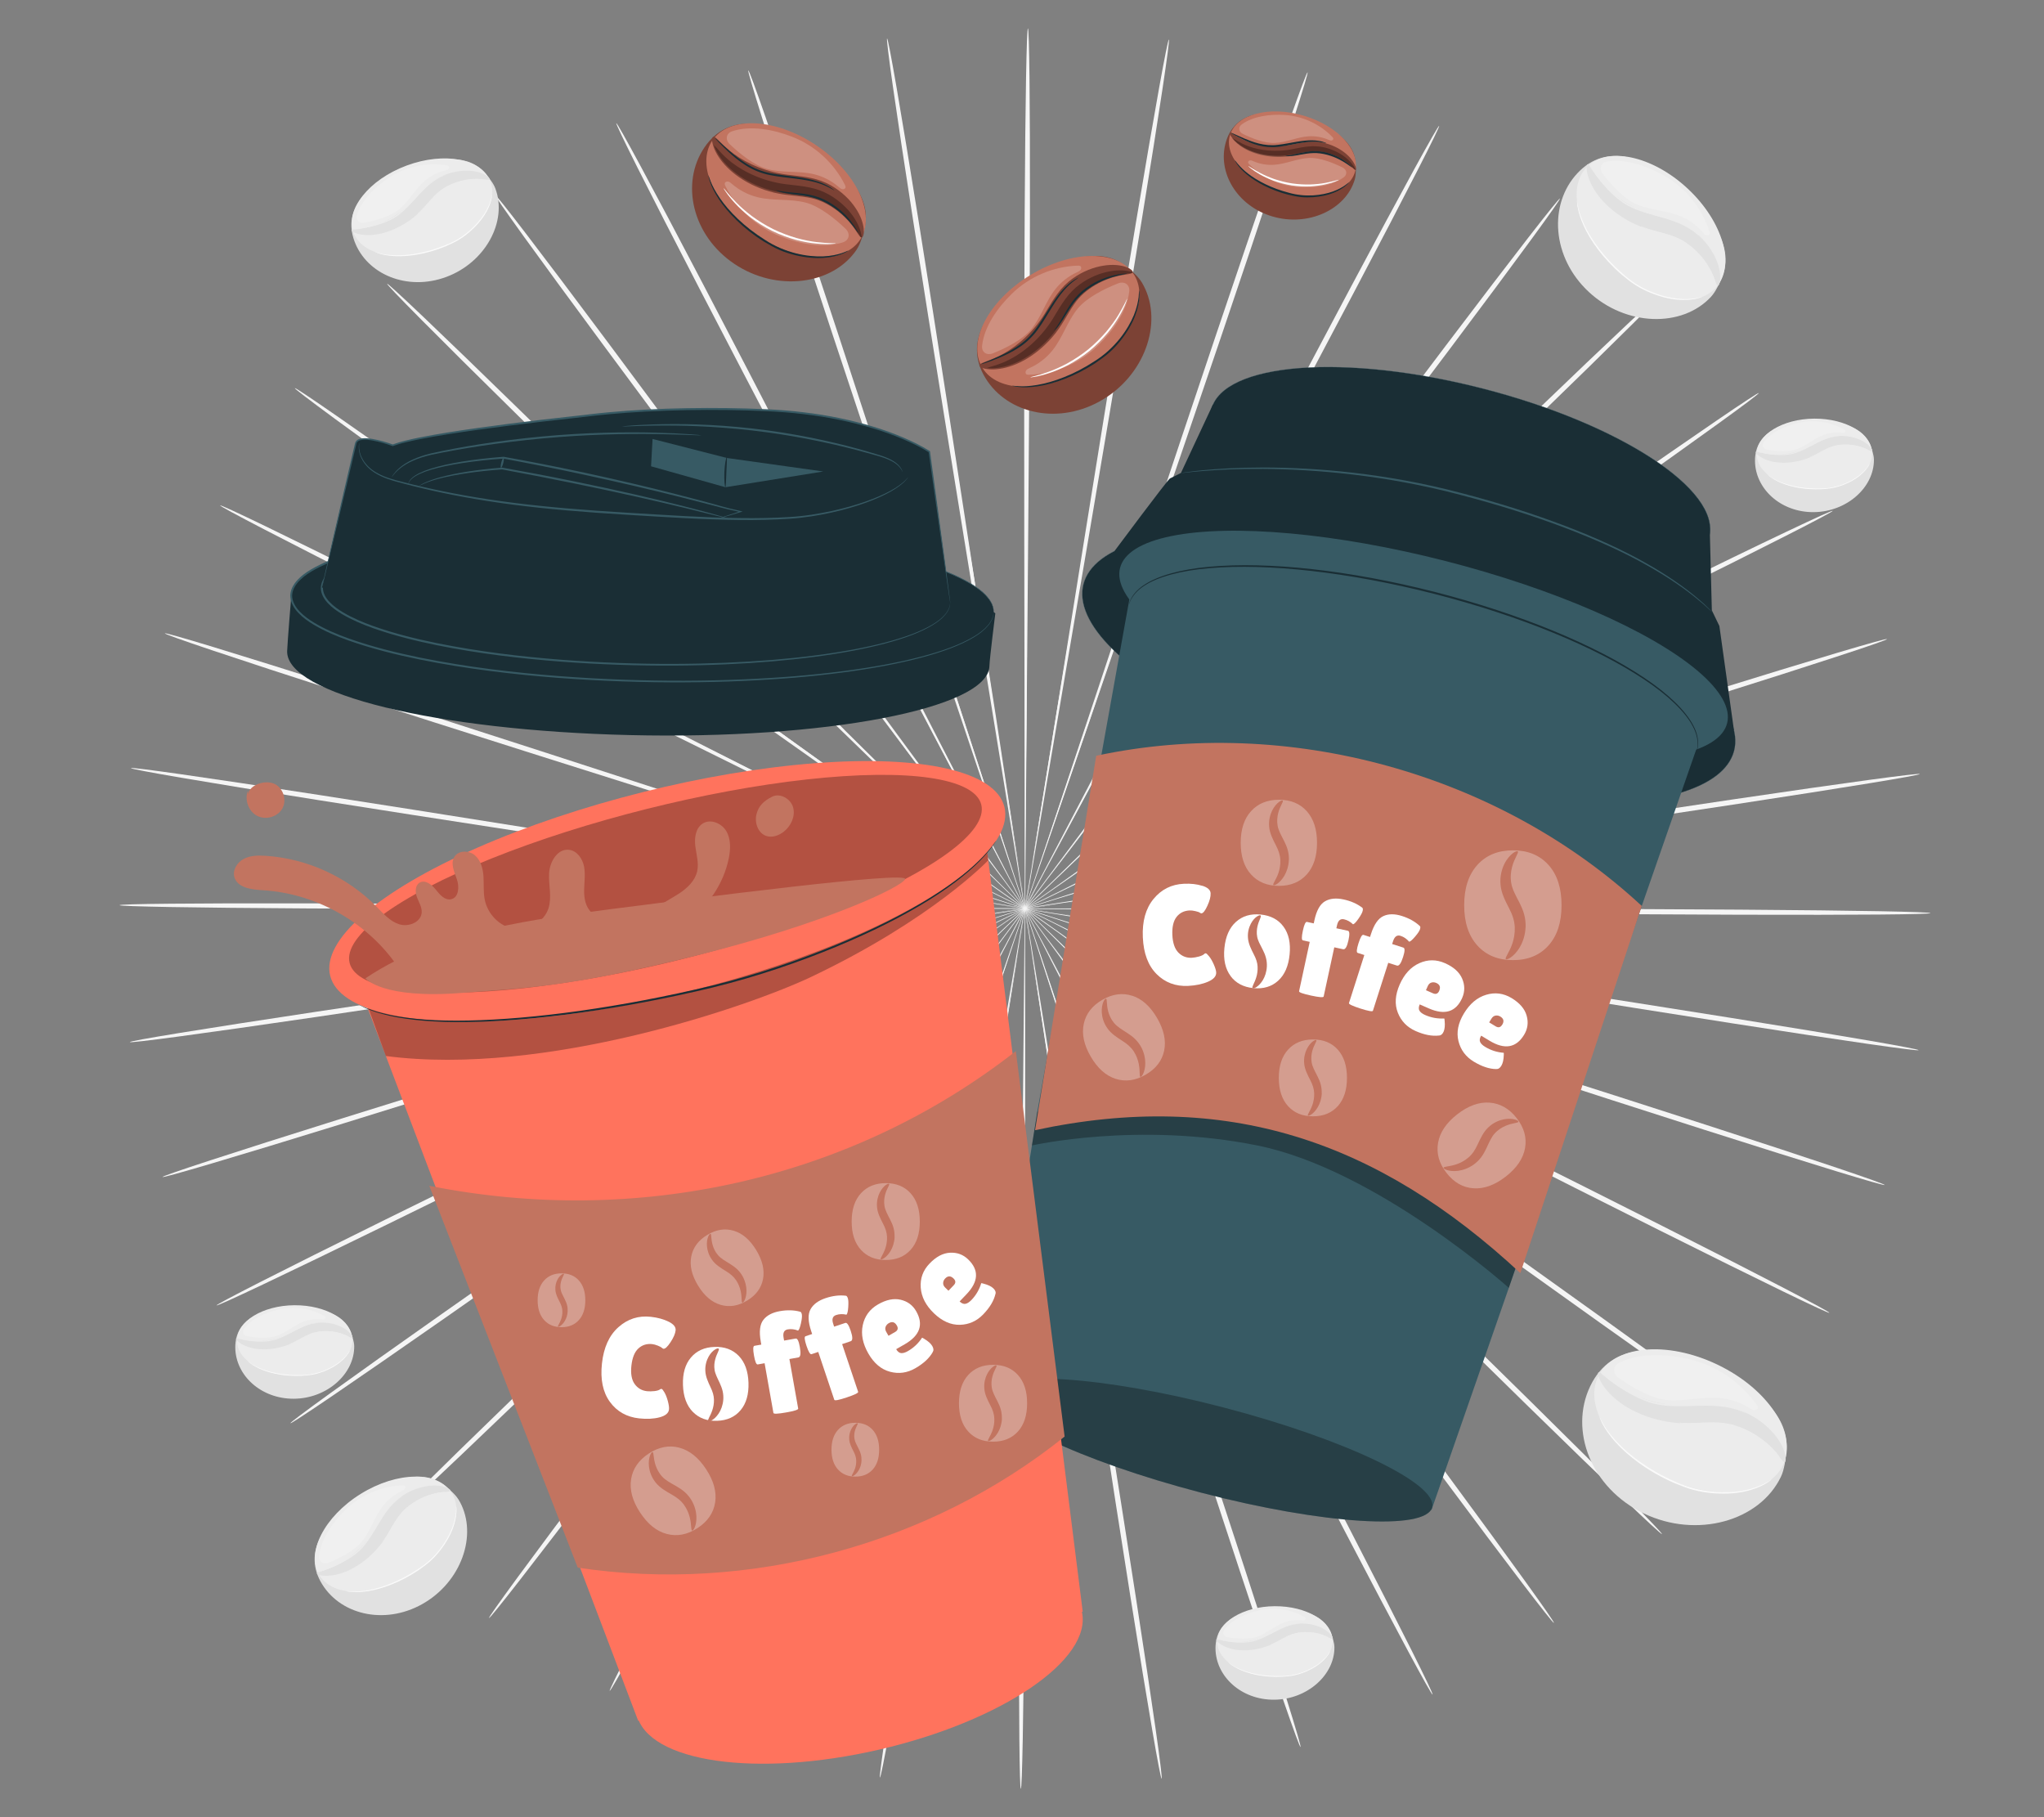 <?xml version="1.0" encoding="UTF-8"?>
<svg id="Layer_2" data-name="Layer 2" xmlns="http://www.w3.org/2000/svg" viewBox="0 0 540 480">
  <rect x="0" y="0" width="540" height="480" fill="#808080" stroke="none"/>
  <defs>
    <style>
      .cls-1 {
        fill: #ff735d;
      }

      .cls-1, .cls-2, .cls-3, .cls-4, .cls-5, .cls-6, .cls-7, .cls-8, .cls-9, .cls-10, .cls-11, .cls-12 {
        stroke-width: 0px;
      }

      .cls-2 {
        fill: #375a64;
      }

      .cls-3 {
        fill: #e1e1e1;
      }

      .cls-4 {
        fill: #ececec;
      }

      .cls-13 {
        opacity: .2;
      }

      .cls-6 {
        fill: #f5f5f5;
      }

      .cls-7 {
        fill: none;
      }

      .cls-8 {
        fill: #1a2e35;
      }

      .cls-9 {
        fill: #fff;
      }

      .cls-14 {
        opacity: .3;
      }

      .cls-10 {
        fill: #fafafa;
      }

      .cls-11 {
        fill: #c27460;
      }

      .cls-12 {
        fill: #7c4235;
      }
    </style>
  </defs>
  <g id="Layer_2-2" data-name="Layer 2">
    <g>
      <g>
        <g>
          <path class="cls-6" d="m338.95,240.69c-47.24-.44-90-.84-120.99-1.13-15.46-.07-27.98-.13-36.67-.17-4.31,0-7.66.02-9.97.02-1.12.01-1.98.03-2.59.03-.58.01-.88.03-.88.05s.3.04.88.06c.62.01,1.48.03,2.59.06,2.31.03,5.66.07,9.97.12,8.69.05,21.21.11,36.67.19,30.99.02,73.75.05,120.99.08,47.22,0,89.99.06,120.94.28,15.48.11,28.01.25,36.66.41,4.33.08,7.69.17,9.97.25,2.28.09,3.48.17,3.48.26,0,.08-1.2.16-3.48.22s-5.64.12-9.97.15c-8.66.08-21.19.09-36.67.05-30.96-.09-73.72-.45-120.94-.93Z"/>
          <path class="cls-6" d="m338.01,251.06c-46.6-7.58-88.77-14.43-119.34-19.4-15.26-2.41-27.61-4.35-36.19-5.7-4.25-.64-7.57-1.14-9.85-1.48-1.11-.15-1.96-.27-2.57-.36-.58-.07-.88-.1-.88-.08,0,.02.29.08.86.19.61.11,1.45.26,2.55.45,2.28.38,5.58.93,9.83,1.63,8.58,1.36,20.93,3.31,36.19,5.73,30.61,4.7,72.85,11.18,119.51,18.34,46.65,7.12,88.89,13.64,119.43,18.53,15.27,2.44,27.63,4.48,36.15,5.95,4.26.73,7.57,1.33,9.81,1.76,2.24.43,3.41.7,3.39.78-.01.08-1.21-.02-3.47-.3-2.26-.28-5.59-.74-9.87-1.35-8.57-1.23-20.94-3.1-36.23-5.49-30.57-4.76-72.75-11.58-119.32-19.19Z"/>
          <path class="cls-6" d="m335.4,261.15c-44.79-14.62-85.32-27.84-114.7-37.43-14.68-4.71-26.56-8.52-34.82-11.17-4.1-1.28-7.29-2.28-9.49-2.97-1.07-.32-1.89-.57-2.48-.74-.56-.16-.85-.24-.86-.22,0,.02.27.13.82.32.58.2,1.39.48,2.45.84,2.19.72,5.36,1.77,9.44,3.11,8.25,2.65,20.13,6.48,34.81,11.2,29.47,9.32,70.13,22.18,115.05,36.4,44.92,14.17,85.57,27.07,114.94,36.58,14.69,4.75,26.55,8.65,34.74,11.41,4.09,1.38,7.26,2.47,9.4,3.24,2.14.77,3.25,1.21,3.22,1.29-.03.08-1.19-.21-3.38-.83-2.19-.62-5.4-1.58-9.53-2.84-8.26-2.53-20.18-6.27-34.89-10.96-29.42-9.38-69.97-22.58-114.72-37.22Z"/>
          <path class="cls-6" d="m331.21,270.7c-41.87-21.28-79.76-40.54-107.22-54.49-13.74-6.9-24.85-12.48-32.57-16.36-3.84-1.89-6.83-3.37-8.89-4.38-1-.48-1.77-.85-2.33-1.11-.53-.25-.8-.36-.81-.35,0,.02.25.17.76.44.54.29,1.3.68,2.28,1.2,2.05,1.05,5.01,2.57,8.82,4.52,7.72,3.88,18.83,9.47,32.56,16.38,27.59,13.72,65.66,32.64,107.72,53.55,42.06,20.87,80.12,39.82,107.58,53.7,13.73,6.94,24.82,12.6,32.46,16.58,3.82,1.99,6.77,3.55,8.76,4.63,1.99,1.08,3.01,1.69,2.97,1.77-.04.07-1.14-.39-3.2-1.34-2.06-.95-5.08-2.39-8.95-4.27-7.75-3.76-18.91-9.28-32.68-16.16-27.53-13.76-65.44-32.99-107.27-54.29Z"/>
          <path class="cls-6" d="m325.51,279.5c-37.93-27.38-72.25-52.16-97.13-70.11-12.46-8.9-22.54-16.1-29.54-21.11-3.49-2.45-6.2-4.36-8.08-5.68-.91-.63-1.61-1.11-2.12-1.45-.48-.32-.73-.48-.74-.47-.01.01.22.2.68.55.49.36,1.17.87,2.06,1.53,1.85,1.35,4.54,3.3,7.98,5.8,7,5.01,17.08,12.22,29.53,21.13,25.05,17.74,59.6,42.21,97.79,69.25,38.19,27,72.73,51.5,97.62,69.39,12.45,8.94,22.49,16.22,29.39,21.3,3.45,2.54,6.12,4.53,7.91,5.91,1.79,1.37,2.7,2.13,2.65,2.2-.05.07-1.07-.56-2.95-1.81-1.88-1.25-4.63-3.13-8.16-5.58-7.05-4.89-17.19-12.04-29.68-20.93-24.98-17.77-59.33-42.53-97.22-69.92Z"/>
          <path class="cls-6" d="m318.48,287.33c-33.09-32.78-63.03-62.44-84.73-83.94-10.88-10.67-19.69-19.32-25.8-25.32-3.05-2.95-5.43-5.25-7.07-6.83-.8-.76-1.42-1.34-1.86-1.76-.42-.39-.65-.59-.66-.57-.01.01.18.23.58.65.43.43,1.02,1.04,1.79,1.82,1.61,1.61,3.95,3.94,6.96,6.94,6.11,6,14.91,14.65,25.79,25.33,21.9,21.31,52.12,50.71,85.51,83.19,33.4,32.44,63.6,61.87,85.33,83.3,10.87,10.71,19.62,19.42,25.63,25.49,3,3.03,5.32,5.4,6.86,7.03,1.55,1.63,2.33,2.51,2.27,2.57-.06.06-.96-.71-2.62-2.23-1.66-1.52-4.07-3.79-7.16-6.74-6.18-5.9-15.05-14.49-25.96-25.16-21.83-21.33-51.8-50.98-84.85-83.77Z"/>
          <path class="cls-6" d="m310.29,294c-27.44-37.38-52.27-71.21-70.27-95.73-9.04-12.19-16.36-22.06-21.44-28.91-2.54-3.38-4.52-6-5.89-7.82-.67-.87-1.19-1.54-1.56-2.02-.36-.45-.55-.68-.56-.67-.02.01.15.26.47.73.35.49.84,1.18,1.47,2.07,1.34,1.83,3.27,4.49,5.76,7.91,5.08,6.86,12.39,16.73,21.42,28.92,18.23,24.36,43.37,57.97,71.16,95.11,27.8,37.1,52.93,70.73,70.96,95.19,9.02,12.23,16.27,22.15,21.23,29.05,2.48,3.45,4.39,6.14,5.66,7.98,1.27,1.84,1.9,2.83,1.83,2.88-.07.05-.84-.85-2.23-2.6-1.4-1.75-3.42-4.36-6-7.74-5.16-6.76-12.55-16.59-21.62-28.78-18.15-24.37-43.01-58.19-70.41-95.57Z"/>
          <path class="cls-6" d="m301.12,299.35c-21.09-41.09-40.17-78.28-54-105.23-6.97-13.41-12.61-24.27-16.53-31.81-1.97-3.72-3.5-6.62-4.56-8.62-.52-.96-.92-1.7-1.21-2.23-.28-.5-.43-.75-.45-.74-.02,0,.1.28.35.79.27.54.64,1.29,1.12,2.27,1.03,2.02,2.51,4.93,4.42,8.68,3.91,7.54,9.54,18.4,16.5,31.82,14.08,26.83,33.52,63.85,54.99,104.75,21.49,40.87,40.9,77.9,54.78,104.8,6.94,13.45,12.51,24.35,16.3,31.92,1.89,3.78,3.34,6.73,4.3,8.74.96,2.01,1.42,3.09,1.34,3.13-.08.04-.69-.96-1.79-2.91-1.1-1.94-2.67-4.83-4.68-8.56-4.01-7.46-9.73-18.29-16.73-31.71-14.01-26.83-33.12-64.01-54.16-105.1Z"/>
          <path class="cls-6" d="m291.2,303.23c-14.17-43.8-26.99-83.45-36.29-112.18-4.71-14.31-8.52-25.9-11.17-33.94-1.34-3.98-2.39-7.07-3.11-9.21-.36-1.03-.64-1.82-.84-2.39-.19-.54-.3-.81-.32-.8-.02,0,.06.29.22.83.18.57.42,1.38.74,2.42.69,2.15,1.68,5.26,2.96,9.25,2.64,8.05,6.45,19.64,11.14,33.95,9.57,28.65,22.76,68.17,37.35,111.85,14.61,43.64,27.78,83.19,37.13,111.87,4.68,14.34,8.41,25.96,10.93,34.02,1.26,4.03,2.21,7.16,2.83,9.29.62,2.13.9,3.27.82,3.29-.08.03-.53-1.06-1.3-3.14-.77-2.09-1.86-5.18-3.24-9.17-2.75-7.98-6.65-19.55-11.39-33.87-9.49-28.64-22.35-68.28-36.47-112.07Z"/>
          <path class="cls-6" d="m280.78,305.55c-6.9-45.43-13.15-86.53-17.68-116.33-2.33-14.85-4.22-26.88-5.54-35.23-.68-4.13-1.21-7.35-1.58-9.57-.19-1.07-.34-1.89-.44-2.48-.11-.56-.17-.84-.19-.84-.02,0,0,.29.08.86.08.59.19,1.42.34,2.5.33,2.23.81,5.45,1.42,9.59,1.31,8.35,3.19,20.38,5.51,35.23,4.81,29.76,11.44,70.81,18.77,116.17,7.36,45.33,13.96,86.4,18.56,116.15,2.3,14.88,4.1,26.93,5.29,35.26.59,4.17,1.03,7.41,1.29,9.61.27,2.2.36,3.36.28,3.38-.09.01-.35-1.13-.77-3.3-.42-2.18-1-5.4-1.71-9.55-1.43-8.3-3.4-20.32-5.76-35.19-4.73-29.73-11.01-70.84-17.88-116.25Z"/>
          <path class="cls-6" d="m270.11,306.26c.43-45.92.81-87.47,1.09-117.59.07-15.03.12-27.19.15-35.64-.01-4.18-.02-7.44-.03-9.69-.02-1.09-.03-1.92-.04-2.52-.01-.57-.03-.86-.05-.86-.02,0-.04.29-.06.86-.01.6-.03,1.43-.06,2.52-.03,2.25-.07,5.5-.12,9.69-.04,8.45-.1,20.61-.18,35.64,0,30.12,0,71.67,0,117.59.03,45.9,0,87.46-.21,117.54-.1,15.04-.24,27.22-.4,35.63-.08,4.21-.17,7.47-.25,9.69-.09,2.21-.18,3.38-.26,3.38-.09,0-.16-1.16-.23-3.38-.07-2.22-.12-5.48-.16-9.69-.08-8.42-.11-20.59-.07-35.63.07-30.09.42-71.65.88-117.54Z"/>
          <path class="cls-6" d="m259.44,305.35c7.77-45.29,14.79-86.28,19.89-115.99,2.47-14.83,4.46-26.84,5.85-35.18.66-4.14,1.16-7.35,1.52-9.58.16-1.07.28-1.9.36-2.49.08-.56.11-.85.09-.86-.02,0-.08.28-.2.84-.11.59-.26,1.41-.46,2.48-.39,2.22-.95,5.43-1.67,9.55-1.39,8.34-3.4,20.34-5.87,35.18-4.81,29.75-11.45,70.8-18.79,116.17-7.3,45.34-13.97,86.4-18.99,116.09-2.51,14.85-4.59,26.85-6.1,35.14-.75,4.14-1.36,7.36-1.8,9.53-.44,2.17-.72,3.31-.8,3.3-.09-.01.02-1.17.31-3.37.29-2.2.75-5.44,1.38-9.6,1.26-8.33,3.18-20.36,5.62-35.21,4.88-29.71,11.87-70.71,19.67-115.98Z"/>
          <path class="cls-6" d="m249.06,302.83c15.01-43.54,28.59-82.94,38.44-111.5,4.84-14.27,8.75-25.82,11.47-33.85,1.32-3.98,2.34-7.08,3.05-9.22.33-1.04.58-1.84.76-2.41.17-.54.24-.83.22-.83-.02,0-.13.26-.33.8-.21.57-.49,1.35-.86,2.38-.74,2.13-1.82,5.21-3.2,9.18-2.73,8.02-6.65,19.57-11.5,33.84-9.57,28.65-22.78,68.17-37.38,111.84-14.55,43.66-27.79,83.18-37.56,111.73-4.88,14.28-8.89,25.81-11.72,33.77-1.42,3.98-2.54,7.06-3.33,9.14-.79,2.08-1.25,3.16-1.33,3.13-.08-.03.21-1.16.85-3.29.64-2.13,1.62-5.25,2.92-9.27,2.59-8.03,6.44-19.62,11.26-33.91,9.63-28.59,23.18-68.01,38.22-111.52Z"/>
          <path class="cls-6" d="m239.23,298.75c21.87-40.7,41.66-77.54,56-104.24,7.09-13.35,12.83-24.16,16.81-31.67,1.95-3.73,3.46-6.64,4.51-8.64.49-.97.87-1.72,1.15-2.26.25-.51.37-.78.36-.79-.02,0-.17.24-.45.74-.29.53-.7,1.26-1.23,2.22-1.08,1.99-2.64,4.87-4.64,8.57-3.99,7.5-9.74,18.31-16.84,31.66-14.09,26.82-33.54,63.83-55.03,104.73-21.44,40.89-40.92,77.89-55.19,104.59-7.13,13.35-12.95,24.13-17.03,31.56-2.04,3.71-3.65,6.58-4.76,8.52-1.11,1.93-1.74,2.93-1.81,2.89-.08-.04.4-1.11,1.37-3.11.98-2,2.46-4.94,4.39-8.7,3.86-7.53,9.54-18.39,16.61-31.77,14.14-26.76,33.91-63.62,55.8-104.29Z"/>
          <path class="cls-6" d="m230.17,293.23c28.15-36.88,53.62-70.26,72.08-94.45,9.15-12.11,16.56-21.92,21.7-28.73,2.52-3.39,4.49-6.03,5.84-7.85.64-.89,1.14-1.57,1.49-2.06.33-.47.49-.71.48-.72-.01-.01-.21.21-.57.66-.37.48-.9,1.14-1.57,2-1.38,1.8-3.39,4.41-5.96,7.76-5.15,6.81-12.56,16.61-21.72,28.71-18.24,24.35-43.39,57.95-71.19,95.08-27.76,37.13-52.95,70.72-71.33,94.92-9.19,12.11-16.68,21.87-21.9,28.58-2.61,3.36-4.66,5.95-6.07,7.69-1.41,1.74-2.19,2.63-2.26,2.58-.07-.05.57-1.04,1.86-2.87,1.29-1.83,3.22-4.5,5.73-7.93,5.03-6.85,12.38-16.71,21.52-28.85,18.27-24.29,43.72-57.69,71.88-94.53Z"/>
          <path class="cls-6" d="m222.11,286.4c33.71-32.18,64.21-61.3,86.32-82.4,10.98-10.58,19.86-19.15,26.03-25.1,3.03-2.97,5.4-5.28,7.03-6.87.78-.78,1.38-1.38,1.81-1.81.4-.41.6-.63.59-.64-.01-.01-.24.18-.67.57-.45.41-1.07.99-1.88,1.74-1.66,1.57-4.05,3.84-7.13,6.77-6.17,5.94-15.07,14.5-26.05,25.08-21.91,21.3-52.14,50.69-85.54,83.16-33.36,32.48-63.62,61.85-85.66,82.98-11.02,10.57-19.97,19.08-26.21,24.92-3.12,2.92-5.56,5.17-7.23,6.68-1.67,1.51-2.58,2.27-2.64,2.21-.06-.06.73-.94,2.29-2.55,1.56-1.61,3.9-3.96,6.93-6.97,6.06-6.01,14.9-14.64,25.87-25.25,21.94-21.23,52.42-50.38,86.14-82.51Z"/>
          <path class="cls-6" d="m215.24,278.43c38.45-26.69,73.24-50.84,98.46-68.35,12.54-8.79,22.68-15.91,29.73-20.86,3.47-2.47,6.17-4.4,8.04-5.73.89-.65,1.58-1.15,2.07-1.51.46-.35.7-.53.68-.55-.01-.01-.26.14-.75.46-.51.34-1.21.82-2.13,1.43-1.89,1.3-4.62,3.19-8.13,5.61-7.05,4.94-17.2,12.05-29.75,20.83-25.05,17.73-59.62,42.19-97.81,69.22-38.15,27.04-72.74,51.48-97.89,69.03-12.57,8.77-22.78,15.83-29.88,20.66-3.55,2.41-6.32,4.27-8.21,5.5-1.89,1.23-2.91,1.85-2.96,1.78-.05-.07.87-.81,2.67-2.17,1.8-1.36,4.49-3.32,7.96-5.83,6.95-5.02,17.06-12.21,29.6-21.03,25.07-17.66,59.85-41.84,98.29-68.49Z"/>
          <path class="cls-6" d="m209.73,269.53c42.27-20.52,80.52-39.09,108.24-52.55,13.8-6.78,24.96-12.27,32.72-16.08,3.83-1.92,6.81-3.41,8.86-4.44.99-.51,1.75-.9,2.29-1.18.51-.27.77-.42.76-.43s-.28.1-.81.34c-.56.26-1.33.62-2.34,1.09-2.07,1-5.07,2.44-8.93,4.3-7.76,3.81-18.93,9.29-32.73,16.06-27.6,13.71-65.67,32.61-107.74,53.51-42.03,20.92-80.13,39.8-107.79,53.3-13.83,6.76-25.05,12.17-32.83,15.86-3.89,1.84-6.92,3.25-8.99,4.19-2.07.93-3.18,1.38-3.22,1.31-.04-.08.99-.67,2.99-1.74,2-1.07,4.97-2.6,8.8-4.55,7.67-3.9,18.81-9.47,32.62-16.28,27.6-13.63,65.84-32.23,108.1-52.71Z"/>
          <path class="cls-6" d="m205.73,259.89c45.06-13.8,85.84-26.29,115.4-35.34,14.72-4.59,26.64-8.3,34.92-10.88,4.09-1.31,7.27-2.32,9.47-3.03,1.06-.35,1.87-.62,2.45-.82.55-.19.83-.3.82-.31,0-.02-.3.05-.86.21-.59.17-1.41.41-2.48.72-2.21.67-5.41,1.64-9.52,2.88-8.28,2.57-20.2,6.28-34.92,10.85-29.47,9.32-70.13,22.17-115.06,36.37-44.9,14.23-85.57,27.05-115.08,36.16-14.75,4.56-26.71,8.19-34.99,10.64-4.14,1.23-7.36,2.15-9.56,2.76-2.19.6-3.36.88-3.39.8-.03-.08,1.09-.51,3.23-1.26,2.15-.75,5.33-1.81,9.43-3.15,8.21-2.68,20.11-6.47,34.85-11.09,29.46-9.24,70.24-21.76,115.29-35.52Z"/>
          <path class="cls-6" d="m203.34,249.76c46.74-6.74,89.03-12.84,119.68-17.25,15.28-2.28,27.65-4.12,36.24-5.4,4.25-.67,7.56-1.18,9.84-1.54,1.1-.18,1.95-.33,2.56-.43.57-.1.87-.16.86-.18,0-.02-.3,0-.88.08-.61.08-1.46.19-2.57.33-2.29.32-5.6.79-9.87,1.39-8.59,1.27-20.96,3.11-36.25,5.38-30.61,4.69-72.85,11.16-119.52,18.32-46.64,7.18-88.89,13.63-119.5,18.11-15.31,2.24-27.7,4.01-36.28,5.16-4.29.58-7.62,1-9.89,1.26-2.27.26-3.46.36-3.47.27-.01-.08,1.16-.34,3.4-.75,2.24-.41,5.55-.97,9.82-1.67,8.54-1.39,20.91-3.31,36.21-5.62,30.59-4.62,72.89-10.75,119.6-17.45Z"/>
          <path class="cls-6" d="m202.61,239.39c47.25.38,90,.73,120.99.99,15.46.05,27.98.1,36.67.13,4.31-.02,7.66-.03,9.97-.03,1.12-.02,1.98-.03,2.59-.04.58-.01.88-.03.88-.05,0-.02-.3-.04-.88-.05-.62-.01-1.48-.03-2.59-.06-2.31-.03-5.66-.06-9.97-.11-8.69-.04-21.21-.09-36.67-.15-30.99.02-73.75.04-120.99.07-47.22.06-89.99.05-120.94-.13-15.48-.09-28.01-.22-36.66-.37-4.33-.08-7.69-.16-9.97-.24-2.28-.08-3.48-.17-3.48-.25,0-.08,1.2-.16,3.48-.23,2.28-.07,5.64-.12,9.97-.16,8.66-.09,21.19-.12,36.67-.09,30.96.05,73.72.36,120.94.78Z"/>
          <path class="cls-6" d="m203.53,229.03c46.61,7.52,88.79,14.32,119.36,19.25,15.26,2.39,27.62,4.32,36.2,5.66,4.26.63,7.57,1.13,9.85,1.47,1.11.15,1.96.27,2.57.35.58.07.88.1.88.08,0-.02-.29-.08-.86-.19-.61-.11-1.45-.26-2.55-.45-2.28-.38-5.58-.92-9.83-1.62-8.58-1.35-20.93-3.29-36.2-5.69-30.62-4.66-72.86-11.09-119.54-18.19-46.66-7.06-88.9-13.53-119.46-18.38-15.28-2.43-27.63-4.44-36.16-5.9-4.26-.73-7.57-1.32-9.81-1.75-2.24-.43-3.41-.69-3.39-.78.01-.08,1.21.02,3.47.3,2.26.28,5.59.73,9.88,1.34,8.57,1.22,20.95,3.08,36.24,5.44,30.57,4.72,72.77,11.49,119.35,19.04Z"/>
          <path class="cls-6" d="m206.12,218.94c44.81,14.56,85.36,27.74,114.75,37.29,14.69,4.69,26.58,8.49,34.83,11.13,4.1,1.28,7.29,2.27,9.49,2.96,1.07.32,1.89.56,2.48.74.56.16.85.23.86.22,0-.02-.27-.13-.82-.32-.58-.2-1.39-.48-2.45-.84-2.19-.72-5.37-1.76-9.44-3.1-8.25-2.64-20.14-6.45-34.82-11.16-29.48-9.29-70.16-22.1-115.1-36.25-44.93-14.11-85.6-26.96-114.99-36.43-14.69-4.73-26.57-8.62-34.75-11.37-4.09-1.37-7.26-2.46-9.4-3.23-2.14-.77-3.25-1.21-3.22-1.29.03-.08,1.19.2,3.38.82,2.19.62,5.41,1.57,9.54,2.83,8.26,2.52,20.19,6.24,34.9,10.92,29.43,9.34,70,22.49,114.77,37.08Z"/>
          <path class="cls-6" d="m210.31,209.37c41.9,21.23,79.81,40.44,107.29,54.36,13.74,6.88,24.87,12.45,32.6,16.32,3.84,1.89,6.83,3.36,8.9,4.37,1,.48,1.77.85,2.33,1.11.53.24.8.36.81.35,0-.02-.25-.17-.76-.44-.54-.28-1.3-.68-2.28-1.2-2.05-1.05-5.01-2.56-8.82-4.51-7.72-3.87-18.84-9.45-32.58-16.34-27.61-13.68-65.7-32.56-107.79-53.41-42.09-20.81-80.17-39.72-107.65-53.57-13.74-6.92-24.84-12.57-32.48-16.54-3.82-1.98-6.77-3.54-8.76-4.62-1.99-1.08-3.02-1.69-2.98-1.76.04-.07,1.14.39,3.2,1.33,2.06.95,5.08,2.38,8.96,4.26,7.75,3.75,18.92,9.26,32.7,16.12,27.55,13.73,65.48,32.91,107.34,54.16Z"/>
          <path class="cls-6" d="m215.99,200.57c37.97,27.33,72.32,52.07,97.23,70,12.47,8.88,22.56,16.08,29.57,21.07,3.49,2.45,6.21,4.36,8.08,5.67.91.63,1.62,1.11,2.12,1.45.48.32.73.48.74.47.01-.01-.22-.2-.68-.55-.49-.36-1.17-.87-2.06-1.53-1.85-1.34-4.54-3.29-7.99-5.79-7.01-5-17.09-12.2-29.55-21.09-25.07-17.71-59.66-42.14-97.88-69.13-38.22-26.95-72.79-51.41-97.71-69.27-12.46-8.92-22.51-16.19-29.42-21.27-3.45-2.54-6.12-4.53-7.91-5.9-1.79-1.37-2.71-2.13-2.66-2.19.05-.07,1.07.55,2.95,1.8,1.88,1.25,4.64,3.13,8.16,5.57,7.05,4.88,17.2,12.02,29.7,20.89,25,17.74,59.38,42.46,97.31,69.8Z"/>
          <path class="cls-6" d="m223.01,192.73c33.13,32.74,63.11,62.37,84.84,83.84,10.89,10.66,19.71,19.29,25.84,25.28,3.06,2.95,5.43,5.24,7.08,6.82.8.76,1.42,1.34,1.86,1.75.42.39.65.58.66.57.01-.01-.18-.23-.58-.65-.43-.43-1.02-1.04-1.79-1.82-1.62-1.61-3.96-3.94-6.97-6.93-6.12-6-14.93-14.63-25.82-25.3-21.93-21.28-52.19-50.64-85.62-83.09-33.44-32.4-63.68-61.79-85.44-83.2-10.88-10.7-19.65-19.4-25.66-25.46-3.01-3.03-5.32-5.4-6.87-7.02-1.55-1.63-2.33-2.51-2.27-2.57.06-.06.96.71,2.62,2.23,1.66,1.52,4.08,3.79,7.17,6.73,6.19,5.89,15.07,14.47,26,25.13,21.86,21.31,51.87,50.92,84.95,83.66Z"/>
          <path class="cls-6" d="m231.2,186.05c27.49,37.35,52.36,71.15,70.39,95.65,9.06,12.18,16.39,22.04,21.48,28.88,2.55,3.37,4.53,6,5.9,7.81.67.87,1.19,1.54,1.56,2.01.36.45.55.68.56.67.02-.01-.15-.26-.47-.73-.35-.49-.84-1.18-1.48-2.07-1.34-1.83-3.28-4.49-5.77-7.9-5.09-6.85-12.41-16.71-21.46-28.9-18.26-24.34-43.45-57.91-71.28-95.02-27.85-37.06-53.02-70.67-71.08-95.1-9.04-12.21-16.3-22.13-21.27-29.02-2.48-3.45-4.39-6.14-5.67-7.98-1.27-1.84-1.9-2.83-1.83-2.88.07-.05.84.85,2.24,2.6,1.4,1.75,3.42,4.36,6.01,7.74,5.17,6.75,12.57,16.57,21.66,28.75,18.18,24.35,43.09,58.14,70.53,95.49Z"/>
          <path class="cls-6" d="m240.35,180.69c21.14,41.07,40.27,78.23,54.14,105.17,6.99,13.4,12.64,24.26,16.57,31.79,1.97,3.72,3.51,6.61,4.57,8.61.52.96.93,1.7,1.22,2.23.28.5.43.75.45.74.02,0-.1-.28-.35-.79-.27-.54-.64-1.29-1.13-2.27-1.03-2.01-2.52-4.93-4.43-8.68-3.92-7.54-9.57-18.39-16.54-31.8-14.12-26.81-33.6-63.8-55.12-104.68-21.55-40.84-41-77.85-54.92-104.73-6.96-13.44-12.54-24.34-16.34-31.9-1.9-3.78-3.35-6.73-4.31-8.74-.96-2.01-1.42-3.09-1.35-3.12.08-.04.69.96,1.79,2.91,1.1,1.94,2.68,4.83,4.69,8.55,4.02,7.45,9.75,18.28,16.77,31.69,14.04,26.82,33.2,63.97,54.3,105.03Z"/>
          <path class="cls-6" d="m250.27,176.79c14.23,43.79,27.1,83.41,36.44,112.13,4.73,14.31,8.56,25.89,11.22,33.93,1.35,3.97,2.4,7.07,3.12,9.2.36,1.03.64,1.82.84,2.38.2.54.3.81.32.8.02,0-.06-.29-.22-.83-.18-.57-.42-1.37-.74-2.41-.69-2.15-1.69-5.25-2.97-9.25-2.65-8.04-6.47-19.63-11.19-33.94-9.6-28.64-22.85-68.15-37.49-111.8-14.67-43.63-27.89-83.15-37.28-111.82-4.7-14.33-8.45-25.95-10.97-34-1.26-4.02-2.22-7.16-2.84-9.29-.62-2.13-.91-3.27-.82-3.29.08-.03.53,1.06,1.3,3.14.77,2.09,1.87,5.18,3.25,9.16,2.76,7.98,6.67,19.54,11.43,33.86,9.52,28.63,22.43,68.25,36.62,112.03Z"/>
          <path class="cls-6" d="m260.69,174.46c6.96,45.42,13.26,86.52,17.83,116.31,2.35,14.85,4.26,26.87,5.58,35.22.69,4.13,1.22,7.35,1.59,9.56.19,1.07.34,1.89.44,2.48.11.56.17.84.19.84.02,0,0-.29-.08-.86-.08-.59-.2-1.42-.34-2.5-.33-2.22-.82-5.45-1.44-9.59-1.32-8.35-3.21-20.37-5.56-35.22-4.85-29.75-11.53-70.79-18.92-116.15-7.42-45.33-14.08-86.38-18.71-116.13-2.32-14.87-4.14-26.92-5.33-35.26-.6-4.17-1.04-7.41-1.3-9.61-.27-2.2-.37-3.36-.28-3.38.09-.01.35,1.12.77,3.3.42,2.18,1,5.4,1.72,9.55,1.44,8.3,3.42,20.32,5.81,35.19,4.77,29.73,11.11,70.83,18.03,116.23Z"/>
          <path class="cls-6" d="m271.36,173.75c-.37,45.92-.7,87.47-.94,117.59-.05,15.03-.08,27.19-.11,35.64.02,4.18.03,7.44.04,9.69.02,1.09.03,1.92.04,2.52.01.57.03.86.05.86.02,0,.04-.29.06-.86.01-.6.03-1.43.06-2.52.02-2.25.06-5.5.11-9.69.03-8.45.08-20.61.13-35.64-.04-30.12-.09-71.67-.15-117.59-.09-45.9-.11-87.46.06-117.55.08-15.04.21-27.22.36-35.63.08-4.21.16-7.47.24-9.69.08-2.22.17-3.38.26-3.38.08,0,.16,1.16.23,3.38.07,2.22.13,5.48.18,9.69.09,8.41.14,20.59.12,35.63-.03,30.09-.33,71.65-.73,117.54Z"/>
          <path class="cls-6" d="m282.02,174.64c-7.71,45.3-14.68,86.3-19.73,116.02-2.45,14.84-4.43,26.85-5.8,35.19-.65,4.14-1.15,7.36-1.5,9.58-.16,1.07-.28,1.9-.36,2.5-.08.56-.1.85-.09.86.02,0,.08-.28.19-.84.11-.59.26-1.41.46-2.48.38-2.22.94-5.43,1.66-9.55,1.38-8.34,3.37-20.35,5.83-35.18,4.77-29.76,11.36-70.82,18.64-116.19,7.24-45.35,13.86-86.41,18.84-116.11,2.49-14.85,4.56-26.86,6.05-35.15.75-4.14,1.35-7.36,1.79-9.53.44-2.18.71-3.31.8-3.3.09.01-.02,1.17-.3,3.37-.28,2.2-.75,5.44-1.37,9.6-1.25,8.33-3.15,20.36-5.58,35.22-4.84,29.72-11.78,70.73-19.52,116Z"/>
          <path class="cls-6" d="m292.41,177.15c-14.95,43.56-28.48,82.98-38.29,111.55-4.82,14.28-8.72,25.83-11.43,33.86-1.31,3.99-2.33,7.09-3.04,9.23-.33,1.04-.58,1.84-.76,2.41-.17.54-.24.83-.22.83.02,0,.13-.26.33-.8.2-.57.49-1.35.86-2.38.74-2.13,1.81-5.22,3.19-9.18,2.72-8.02,6.63-19.58,11.46-33.85,9.54-28.66,22.69-68.2,37.23-111.89,14.49-43.68,27.68-83.22,37.41-111.78,4.86-14.28,8.85-25.82,11.67-33.78,1.41-3.98,2.53-7.06,3.31-9.14.79-2.08,1.24-3.16,1.32-3.13.08.03-.21,1.16-.85,3.29-.64,2.13-1.62,5.25-2.91,9.27-2.58,8.03-6.41,19.63-11.21,33.93-9.59,28.61-23.09,68.04-38.07,111.57Z"/>
          <path class="cls-6" d="m302.25,181.21c-21.81,40.73-41.56,77.59-55.87,104.31-7.07,13.36-12.8,24.18-16.77,31.69-1.94,3.74-3.45,6.64-4.49,8.65-.49.97-.87,1.73-1.14,2.26-.25.51-.37.78-.36.79.02,0,.17-.24.45-.74.29-.53.7-1.26,1.23-2.22,1.07-1.99,2.63-4.87,4.63-8.58,3.98-7.51,9.71-18.32,16.79-31.68,14.06-26.84,33.46-63.87,54.89-104.8,21.39-40.92,40.82-77.94,55.05-104.66,7.11-13.36,12.92-24.15,16.99-31.58,2.04-3.71,3.64-6.59,4.75-8.52,1.11-1.93,1.73-2.93,1.81-2.89s-.4,1.11-1.37,3.11c-.97,2-2.45,4.94-4.38,8.71-3.85,7.54-9.51,18.4-16.57,31.79-14.11,26.78-33.82,63.66-55.66,104.36Z"/>
          <path class="cls-6" d="m311.32,186.73c-28.1,36.92-53.53,70.32-71.96,94.54-9.13,12.12-16.53,21.94-21.66,28.75-2.52,3.39-4.48,6.04-5.83,7.86-.64.89-1.14,1.57-1.49,2.06-.33.47-.49.71-.48.72.01.01.21-.21.57-.66.37-.48.9-1.14,1.57-2,1.38-1.8,3.38-4.41,5.95-7.77,5.14-6.81,12.54-16.62,21.68-28.74,18.2-24.38,43.32-58.01,71.07-95.17,27.71-37.16,52.85-70.78,71.21-95.01,9.17-12.12,16.65-21.89,21.86-28.61,2.61-3.36,4.65-5.95,6.06-7.69,1.41-1.74,2.19-2.63,2.25-2.58.07.05-.57,1.04-1.85,2.87-1.28,1.83-3.21,4.51-5.72,7.94-5.02,6.86-12.35,16.73-21.48,28.88-18.24,24.31-43.65,57.74-71.76,94.62Z"/>
          <path class="cls-6" d="m319.38,193.54c-33.66,32.22-64.13,61.38-86.21,82.51-10.96,10.59-19.84,19.17-26,25.13-3.03,2.97-5.39,5.29-7.02,6.88-.78.78-1.38,1.38-1.8,1.81-.4.41-.6.63-.59.64.01.01.24-.18.66-.57.45-.41,1.07-.99,1.87-1.74,1.65-1.57,4.05-3.85,7.12-6.78,6.17-5.95,15.05-14.52,26.02-25.11,21.88-21.33,52.07-50.75,85.44-83.27,33.32-32.52,63.54-61.93,85.55-83.09,11-10.58,19.95-19.11,26.18-24.95,3.11-2.92,5.55-5.18,7.22-6.68,1.67-1.51,2.58-2.27,2.64-2.21.06.06-.73.94-2.29,2.55-1.56,1.61-3.9,3.97-6.92,6.97-6.05,6.02-14.88,14.66-25.84,25.28-21.91,21.26-52.36,50.44-86.03,82.62Z"/>
          <path class="cls-6" d="m326.26,201.5c-38.41,26.74-73.17,50.93-98.37,68.47-12.52,8.81-22.66,15.94-29.7,20.89-3.47,2.48-6.17,4.41-8.03,5.74-.89.65-1.58,1.16-2.07,1.52-.46.35-.69.53-.68.55.01.01.26-.14.75-.46.51-.34,1.21-.82,2.13-1.44,1.89-1.3,4.61-3.19,8.12-5.62,7.04-4.95,17.19-12.07,29.72-20.87,25.03-17.76,59.56-42.26,97.72-69.34,38.12-27.09,72.68-51.57,97.8-69.15,12.56-8.79,22.76-15.86,29.85-20.69,3.54-2.42,6.31-4.28,8.2-5.51,1.89-1.24,2.91-1.85,2.96-1.78.05.07-.87.82-2.67,2.18-1.8,1.36-4.48,3.33-7.96,5.84-6.94,5.03-17.05,12.23-29.57,21.07-25.04,17.69-59.79,41.91-98.2,68.61Z"/>
          <path class="cls-6" d="m331.78,210.4c-42.24,20.57-80.47,39.19-108.17,52.68-13.79,6.8-24.95,12.3-32.7,16.12-3.82,1.92-6.8,3.42-8.86,4.45-.99.51-1.75.9-2.29,1.18-.51.27-.77.42-.76.44,0,.02.28-.1.81-.34.56-.26,1.33-.62,2.34-1.1,2.07-1,5.07-2.45,8.93-4.31,7.75-3.82,18.92-9.31,32.71-16.1,27.58-13.74,65.63-32.7,107.67-53.64,42.01-20.97,80.08-39.9,107.72-53.44,13.82-6.77,25.03-12.21,32.81-15.9,3.89-1.85,6.92-3.26,8.99-4.2,2.07-.93,3.17-1.39,3.21-1.31.04.08-.99.67-2.99,1.74-2,1.07-4.96,2.61-8.8,4.56-7.67,3.91-18.8,9.49-32.6,16.32-27.58,13.66-65.8,32.31-108.03,52.84Z"/>
          <path class="cls-6" d="m335.8,220.03c-45.04,13.86-85.81,26.4-115.35,35.48-14.72,4.61-26.63,8.33-34.9,10.92-4.09,1.31-7.27,2.33-9.47,3.04-1.06.35-1.87.62-2.45.82-.55.19-.83.3-.82.31,0,.02.3-.05.86-.21.59-.17,1.41-.41,2.48-.72,2.21-.67,5.41-1.64,9.51-2.89,8.27-2.58,20.19-6.3,34.91-10.9,29.46-9.35,70.1-22.25,115.01-36.51,44.88-14.29,85.54-27.16,115.03-36.3,14.75-4.58,26.7-8.23,34.98-10.69,4.14-1.23,7.36-2.16,9.56-2.77,2.19-.61,3.36-.88,3.39-.8.03.08-1.09.51-3.23,1.27-2.15.75-5.32,1.82-9.43,3.16-8.2,2.69-20.1,6.5-34.83,11.13-29.45,9.28-70.21,21.85-115.24,35.66Z"/>
          <path class="cls-6" d="m338.2,230.16c-46.73,6.8-89.01,12.95-119.66,17.4-15.28,2.3-27.65,4.16-36.24,5.45-4.25.67-7.56,1.19-9.84,1.55-1.1.19-1.95.33-2.55.43-.57.1-.87.17-.86.18,0,.02.3,0,.88-.08.61-.08,1.46-.19,2.57-.34,2.29-.33,5.6-.8,9.86-1.4,8.59-1.29,20.96-3.14,36.24-5.42,30.61-4.73,72.83-11.26,119.49-18.47,46.63-7.24,88.87-13.74,119.48-18.26,15.3-2.26,27.7-4.04,36.27-5.2,4.29-.58,7.62-1.01,9.89-1.27,2.26-.26,3.46-.36,3.47-.28.01.08-1.16.34-3.4.75-2.24.41-5.55.98-9.82,1.68-8.54,1.4-20.91,3.34-36.2,5.67-30.59,4.66-72.87,10.84-119.58,17.6Z"/>
        </g>
        <g>
          <path class="cls-3" d="m470.5,390.08c-5.64,11.77-22.27,16.38-36.21,9.7-13.94-6.68-19.81-21.89-14.16-33.66s18.82-11.41,32.76-4.72c11.62,5.57,20,12.61,19.04,22.06-.19,1.89-.49,4.66-1.43,6.62Z"/>
          <ellipse class="cls-4" cx="446.65" cy="375.34" rx="16.46" ry="27.08" transform="translate(-84.9 615.84) rotate(-64.39)"/>
          <path class="cls-3" d="m471.51,386.21c-.69.2-1.82-2.84-5.76-5.78-1.91-1.48-4.49-2.93-7.48-3.84-1.51-.45-3.01-.69-4.77-.74-1.74-.06-3.63.05-5.67.11-1.02.03-2.05.05-3.1.01-1.05-.02-2.1-.14-3.09-.26-2-.27-3.9-.71-5.66-1.27-1.76-.56-3.4-1.24-4.85-2.02-.74-.36-1.41-.81-2.07-1.2-.63-.45-1.25-.84-1.79-1.3-2.21-1.75-3.63-3.6-4.36-4.98-.39-.68-.58-1.27-.67-1.68-.09-.41-.07-.67.07-.75.62-.37,2.5,2.29,6.82,4.68,4.27,2.4,10.95,4.52,18.56,4.09,1.97-.06,4-.14,6.04-.01,2.02.11,4.14.55,5.92,1.23,3.59,1.37,6.38,3.4,8.32,5.48,1.98,2.05,3.06,4.18,3.51,5.7.1.39.18.73.24,1.03.04.31.05.57.04.79-.01.43-.1.67-.25.71Z"/>
          <path class="cls-4" d="m461.23,373.29s-.54-.21-1.48-.61c-.97-.35-2.39-.81-4.21-1.07-1.82-.27-4.01-.34-6.45-.29-2.44.04-5.13.21-7.97.06-1.42-.09-2.81-.27-4.11-.6-1.31-.32-2.52-.77-3.65-1.27-2.26-.99-4.14-2.17-5.68-3.2-1.54-1.04-2.73-1.94-3.55-2.57-.37-.29-.68-.54-.94-.74-.21-.17-.32-.27-.31-.28,0-.01.13.06.36.21.27.18.59.4.98.67.85.59,2.07,1.45,3.62,2.45,1.55.99,3.44,2.13,5.67,3.09,1.12.48,2.32.91,3.6,1.22,1.28.32,2.63.49,4.03.58,2.8.14,5.49-.01,7.94-.03,2.45-.03,4.67.07,6.5.38,1.84.3,3.27.81,4.23,1.21.47.22.82.42,1.06.55.24.13.36.21.35.22Z"/>
          <path class="cls-4" d="m470.22,384.96s-.31-.28-.82-.83c-.51-.54-1.27-1.31-2.27-2.18-1.99-1.75-5.08-3.85-8.96-5.04-3.88-1.19-7.64-.73-10.29-.74-1.34.02-2.43-.03-3.17-.14-.37-.04-.66-.11-.85-.14-.19-.04-.29-.07-.29-.09,0-.04.42.02,1.16.06.74.05,1.82.06,3.15,0,1.33-.05,2.92-.17,4.7-.16,1.77.02,3.75.18,5.73.79,3.95,1.21,7.08,3.4,9.04,5.22.99.91,1.72,1.72,2.19,2.3.47.58.71.92.69.94Z"/>
          <path class="cls-10" d="m467.98,390.84s-.13.13-.42.35c-.29.22-.73.51-1.32.85-1.19.66-3.02,1.45-5.41,1.95-2.38.53-5.31.68-8.52.41-1.6-.15-3.28-.41-4.98-.87-1.7-.46-3.38-1.13-5.1-1.84-6.82-2.97-12.25-7.16-15.48-10.8-1.61-1.82-2.73-3.46-3.34-4.68-.35-.58-.51-1.1-.66-1.42-.14-.33-.2-.51-.19-.51.04-.02.33.67,1,1.85.65,1.18,1.79,2.78,3.42,4.55,3.25,3.55,8.66,7.66,15.42,10.61,6.71,3.14,13.68,3.3,18.36,2.4,2.37-.46,4.19-1.2,5.39-1.8,1.2-.62,1.79-1.09,1.81-1.05Z"/>
          <g class="cls-13">
            <path class="cls-9" d="m464.39,371.88c.03-.28-.14-.54-.3-.78-4.23-6.08-10.79-10.5-18.02-12.14-6.03-1.37-13-1.63-18.25.98-1.79.89-1.84,2.86-.21,4.02,3.29,2.33,8.36,5.37,12.58,5.83,4.7.52,9.44-.95,14.15-.51,2.81.26,5.56,1.2,7.94,2.72.36.23.73.48,1.15.52.42.04.91-.22.96-.64Z"/>
          </g>
        </g>
        <g>
          <path class="cls-3" d="m121.07,395.98c5.24,8.43,1.41,20.97-8.58,27.18-9.98,6.21-22.13,3.75-27.37-4.67-5.24-8.43.38-16.73,10.36-22.93,8.32-5.17,16.26-7.67,21.92-3.19,1.13.89,2.79,2.22,3.66,3.62Z"/>
          <path class="cls-4" d="m119.36,394.38c3.65,5.87-1.22,15.5-10.87,21.5-9.66,6-20.44,6.11-24.09.24-3.65-5.87,1.22-15.5,10.87-21.5,9.66-6,20.44-6.11,24.09-.24Z"/>
          <path class="cls-3" d="m119,393.75c-.15.52-2.57,0-6.06,1.33-1.73.62-3.72,1.68-5.52,3.22-.9.78-1.67,1.64-2.42,2.76-.75,1.09-1.45,2.35-2.24,3.68-.4.67-.81,1.34-1.26,1.99-.44.66-.94,1.29-1.43,1.87-.99,1.17-2.05,2.21-3.13,3.11-1.08.9-2.18,1.67-3.28,2.29-.54.33-1.09.58-1.61.84-.54.22-1.05.46-1.56.62-2.03.7-3.79.86-4.98.76-.59-.03-1.05-.15-1.35-.26-.3-.11-.45-.23-.45-.35.01-.55,2.49-.67,5.79-2.46,3.28-1.76,7.37-5.18,10.21-10.23.77-1.29,1.54-2.62,2.46-3.88.89-1.25,2.04-2.43,3.21-3.29,2.34-1.74,4.78-2.7,6.91-3.1,2.12-.43,3.93-.25,5.09.08.29.09.54.18.76.27.21.1.39.21.52.3.27.18.39.33.35.45Z"/>
          <path class="cls-4" d="m106.52,395.06s-.35.26-1,.7c-.62.48-1.49,1.2-2.4,2.26-.92,1.06-1.86,2.44-2.82,4.02-.97,1.58-1.96,3.37-3.22,5.13-.64.87-1.32,1.69-2.06,2.39-.74.71-1.53,1.3-2.3,1.82-1.56,1.04-3.08,1.77-4.37,2.34-1.29.56-2.36.96-3.1,1.23-.34.12-.62.22-.86.3-.2.06-.3.09-.31.08,0-.01.09-.06.28-.15.23-.1.5-.21.83-.36.72-.31,1.78-.74,3.05-1.32,1.27-.59,2.77-1.33,4.3-2.37.76-.52,1.53-1.11,2.25-1.81.73-.69,1.39-1.49,2.02-2.35,1.24-1.74,2.24-3.52,3.23-5.1.98-1.58,1.95-2.96,2.9-4.01.95-1.06,1.86-1.77,2.51-2.21.33-.22.61-.36.79-.46.18-.1.28-.15.29-.14Z"/>
          <path class="cls-4" d="m117.68,394.07s-.31.08-.86.19c-.56.1-1.36.28-2.33.56-1.93.56-4.54,1.69-6.89,3.69-2.35,2-3.59,4.6-4.68,6.3-.54.87-1.01,1.54-1.39,1.98-.18.22-.34.38-.44.49-.11.11-.16.16-.17.15-.02-.02.18-.26.51-.72.34-.45.78-1.14,1.29-2.02.51-.87,1.09-1.94,1.82-3.08.74-1.13,1.65-2.33,2.85-3.35,2.39-2.04,5.07-3.15,7.04-3.66.99-.26,1.8-.4,2.37-.46.57-.07.88-.08.88-.06Z"/>
          <path class="cls-10" d="m120.53,397.91s.03.14.05.41c.02.27.03.67,0,1.19-.06,1.03-.31,2.53-.96,4.27-.64,1.74-1.73,3.69-3.22,5.63-.75.97-1.61,1.93-2.59,2.84-.99.9-2.11,1.71-3.26,2.52-4.69,3.16-9.6,4.93-13.25,5.51-1.83.29-3.34.33-4.37.23-.52-.01-.91-.12-1.18-.15-.27-.05-.41-.08-.4-.09,0-.04.57.06,1.59.11,1.02.06,2.51-.01,4.32-.33,3.6-.63,8.45-2.42,13.1-5.55,4.75-3.01,7.7-7.42,9.04-10.79.67-1.71.95-3.18,1.05-4.19.09-1.02.04-1.59.07-1.59Z"/>
          <g class="cls-13">
            <path class="cls-9" d="m106.91,392.46c-.17-.13-.4-.14-.62-.13-5.63.23-11.14,2.63-15.15,6.59-3.34,3.31-6.36,7.67-6.83,12.1-.16,1.51,1.08,2.35,2.49,1.78,2.84-1.15,6.86-3.16,8.88-5.68,2.25-2.8,3.25-6.44,5.46-9.28,1.32-1.69,3.04-3.07,4.99-3.98.29-.14.6-.27.8-.53.2-.26.23-.67-.02-.88Z"/>
          </g>
        </g>
        <g>
          <path class="cls-3" d="m93.58,355.61c.05,7.35-7.22,13.8-15.93,13.86-8.71.06-15.44-6.18-15.49-13.54-.05-7.35,6.71-10.43,15.42-10.49,7.26-.05,13.24,1.44,15.09,6.46.37,1,.9,2.48.91,3.71Z"/>
          <path class="cls-4" d="m93.11,353.94c.04,5.12-6.76,9.33-15.19,9.39-8.43.06-15.29-4.04-15.32-9.17s6.76-9.33,15.19-9.39c8.43-.06,15.29,4.04,15.32,9.17Z"/>
          <path class="cls-3" d="m93.13,353.4c-.3.27-1.63-.99-4.34-1.5-1.33-.28-3-.37-4.73-.1-.87.15-1.69.39-2.6.81-.9.4-1.83.92-2.84,1.46-.51.27-1.03.53-1.56.77-.54.25-1.09.45-1.63.63-1.08.36-2.15.6-3.18.76-1.03.15-2.03.21-2.96.18-.46,0-.91-.06-1.34-.09-.43-.07-.84-.11-1.23-.21-1.55-.34-2.73-.92-3.44-1.45-.36-.25-.61-.5-.76-.69-.15-.19-.2-.32-.15-.4.22-.34,1.83.54,4.61.69,2.75.16,6.66-.42,10.41-2.52.98-.52,1.99-1.06,3.05-1.5,1.05-.45,2.23-.74,3.3-.84,2.16-.19,4.07.14,5.57.71,1.51.55,2.58,1.36,3.18,2.02.15.17.27.32.38.46.1.15.16.28.21.39.1.22.11.36.05.42Z"/>
          <path class="cls-4" d="m84.74,349.4s-.32.03-.9.06c-.58.06-1.41.18-2.39.5-.99.31-2.12.82-3.34,1.45-1.23.62-2.55,1.37-4.02,2-.74.3-1.49.56-2.23.71-.74.16-1.47.23-2.16.26-1.39.06-2.63-.07-3.67-.21-1.03-.14-1.86-.31-2.43-.42-.26-.06-.48-.1-.66-.14-.15-.04-.23-.06-.23-.07s.08,0,.23.02c.18.03.4.06.66.1.58.09,1.41.22,2.44.34,1.03.12,2.27.23,3.63.16.68-.03,1.4-.11,2.12-.27.73-.15,1.45-.4,2.18-.7,1.45-.62,2.78-1.36,4.01-1.97,1.23-.62,2.38-1.12,3.39-1.41,1.01-.3,1.86-.4,2.44-.43.29,0,.52,0,.67.01.15,0,.23.02.23.02Z"/>
          <path class="cls-4" d="m92.17,353.09s-.23-.07-.62-.22c-.39-.15-.97-.35-1.69-.55-1.44-.39-3.52-.69-5.78-.33-2.26.36-4.05,1.52-5.39,2.17-.67.34-1.24.58-1.64.71-.2.07-.36.11-.47.14-.11.03-.17.04-.17.03,0-.02.21-.09.6-.26.39-.16.93-.42,1.59-.78.66-.36,1.44-.81,2.34-1.24.9-.43,1.94-.84,3.1-1.01,2.3-.36,4.43-.03,5.87.41.73.22,1.29.45,1.68.62.38.18.59.29.58.3Z"/>
          <path class="cls-10" d="m92.49,356.62s-.04.1-.12.28c-.09.18-.24.44-.46.76-.44.63-1.17,1.48-2.26,2.33-1.08.86-2.52,1.66-4.21,2.31-.85.32-1.76.6-2.74.79-.97.19-1.99.26-3.04.33-4.19.18-7.97-.6-10.51-1.64-1.27-.52-2.24-1.08-2.85-1.54-.32-.21-.53-.43-.69-.55-.15-.13-.23-.21-.22-.21.02-.02.34.26.96.69.62.44,1.59.96,2.86,1.46,2.52.99,6.28,1.74,10.43,1.56,4.17-.07,7.74-1.71,9.89-3.32,1.08-.82,1.83-1.64,2.28-2.25.45-.61.64-.99.66-.98Z"/>
          <g class="cls-13">
            <path class="cls-9" d="m85.99,347.91c-.05-.15-.2-.24-.34-.32-3.65-2.03-8.06-2.65-12.12-1.69-3.39.8-6.99,2.39-9,5.01-.68.89-.22,1.9.89,2.08,2.24.37,5.56.65,7.81-.16,2.51-.9,4.54-2.82,7.04-3.75,1.49-.56,3.11-.76,4.69-.59.24.03.49.06.71-.02.22-.08.41-.34.33-.56Z"/>
          </g>
        </g>
        <g>
          <path class="cls-3" d="m352.54,435.11c.05,7.35-7.22,13.8-15.93,13.86-8.71.06-15.44-6.18-15.49-13.54-.05-7.35,6.71-10.43,15.42-10.49,7.26-.05,13.24,1.44,15.09,6.46.37,1,.9,2.48.91,3.71Z"/>
          <path class="cls-4" d="m352.08,433.44c.04,5.12-6.76,9.33-15.19,9.39-8.43.06-15.29-4.04-15.32-9.17-.04-5.12,6.76-9.33,15.19-9.39s15.29,4.04,15.32,9.17Z"/>
          <path class="cls-3" d="m352.09,432.9c-.3.27-1.63-.99-4.34-1.5-1.33-.28-3-.37-4.73-.1-.87.15-1.69.39-2.6.81-.9.4-1.83.92-2.84,1.46-.51.27-1.03.53-1.56.77-.54.25-1.09.45-1.63.63-1.08.36-2.15.6-3.18.76-1.03.15-2.03.21-2.96.18-.46,0-.91-.06-1.34-.09-.43-.07-.84-.11-1.23-.21-1.55-.34-2.73-.92-3.44-1.45-.36-.25-.61-.5-.76-.69-.15-.19-.2-.32-.15-.4.22-.34,1.83.54,4.61.69,2.75.16,6.66-.42,10.41-2.52.98-.52,1.99-1.06,3.05-1.5,1.05-.45,2.23-.74,3.3-.84,2.16-.19,4.07.14,5.57.71,1.51.55,2.58,1.36,3.18,2.02.15.17.27.32.38.46.1.15.16.28.21.39.1.22.11.36.05.42Z"/>
          <path class="cls-4" d="m343.7,428.9s-.32.03-.9.06c-.58.06-1.41.18-2.39.5-.99.31-2.12.82-3.34,1.45-1.23.62-2.54,1.37-4.02,2-.74.3-1.49.56-2.23.71-.74.16-1.47.23-2.16.26-1.39.06-2.63-.07-3.67-.21-1.03-.14-1.86-.31-2.43-.42-.26-.06-.48-.1-.66-.14-.15-.04-.23-.06-.23-.07,0,0,.08,0,.23.02.18.03.4.06.66.1.58.09,1.41.22,2.44.34,1.03.12,2.27.23,3.63.16.68-.03,1.4-.11,2.12-.27.73-.15,1.45-.4,2.18-.7,1.45-.62,2.78-1.36,4.01-1.97,1.23-.62,2.38-1.12,3.39-1.41,1.01-.3,1.86-.4,2.44-.43.29,0,.52,0,.67.01.15,0,.23.02.23.02Z"/>
          <path class="cls-4" d="m351.13,432.59s-.23-.07-.62-.22c-.39-.15-.97-.35-1.69-.55-1.44-.39-3.53-.69-5.78-.33-2.26.36-4.05,1.52-5.39,2.17-.67.34-1.24.58-1.64.71-.2.07-.36.11-.47.14-.11.03-.17.04-.17.03,0-.02.21-.09.6-.26.39-.16.93-.42,1.59-.78.66-.36,1.44-.81,2.34-1.24.9-.43,1.94-.84,3.1-1.01,2.3-.36,4.43-.03,5.87.41.73.22,1.29.45,1.68.62.38.18.59.29.58.3Z"/>
          <path class="cls-10" d="m351.45,436.12s-.04.1-.12.28c-.09.18-.24.44-.46.76-.44.63-1.17,1.48-2.26,2.33-1.08.86-2.52,1.66-4.21,2.31-.85.32-1.76.6-2.74.79-.97.19-1.99.26-3.04.33-4.19.18-7.97-.6-10.51-1.64-1.27-.52-2.24-1.08-2.85-1.54-.32-.21-.53-.43-.69-.55-.15-.13-.23-.21-.22-.21.02-.02.34.26.96.69.62.44,1.59.96,2.86,1.46,2.52.99,6.28,1.74,10.43,1.56,4.17-.07,7.74-1.71,9.89-3.32,1.08-.82,1.83-1.64,2.28-2.25.45-.61.64-.99.66-.98Z"/>
          <g class="cls-13">
            <path class="cls-9" d="m344.95,427.41c-.05-.15-.2-.24-.34-.32-3.65-2.03-8.06-2.65-12.12-1.69-3.39.8-6.99,2.39-9,5.01-.68.89-.22,1.9.89,2.08,2.24.37,5.56.65,7.81-.16,2.51-.9,4.54-2.82,7.04-3.75,1.49-.56,3.11-.76,4.69-.59.24.03.49.06.71-.02.22-.08.41-.34.33-.56Z"/>
          </g>
        </g>
        <g>
          <path class="cls-3" d="m495.07,121.42c.05,7.35-7.22,13.8-15.93,13.86s-15.44-6.18-15.49-13.54c-.05-7.35,6.71-10.43,15.42-10.49,7.26-.05,13.24,1.44,15.09,6.46.37,1,.9,2.48.91,3.71Z"/>
          <path class="cls-4" d="m494.61,119.75c.04,5.12-6.76,9.33-15.19,9.39-8.43.06-15.29-4.04-15.32-9.17-.04-5.12,6.76-9.33,15.19-9.39,8.43-.06,15.29,4.04,15.32,9.17Z"/>
          <path class="cls-3" d="m494.63,119.21c-.3.27-1.63-.99-4.34-1.5-1.33-.28-3-.37-4.73-.1-.87.15-1.69.39-2.6.81-.9.4-1.83.92-2.84,1.46-.51.27-1.03.53-1.56.77-.54.25-1.09.45-1.63.63-1.08.36-2.15.6-3.18.76-1.03.15-2.03.21-2.96.18-.46,0-.91-.06-1.34-.09-.43-.07-.84-.11-1.23-.21-1.55-.34-2.73-.93-3.44-1.45-.36-.25-.61-.5-.76-.69-.15-.19-.2-.32-.15-.4.22-.34,1.83.54,4.61.69,2.75.16,6.66-.42,10.41-2.52.98-.52,1.99-1.06,3.05-1.5,1.05-.45,2.23-.74,3.3-.84,2.16-.19,4.07.14,5.57.71,1.51.55,2.58,1.36,3.18,2.02.15.17.27.32.38.46.1.15.16.28.21.39.1.22.11.36.05.42Z"/>
          <path class="cls-4" d="m486.23,115.21s-.32.03-.9.06c-.58.06-1.41.18-2.39.5-.99.31-2.12.82-3.34,1.45-1.23.62-2.55,1.37-4.02,2-.74.3-1.49.56-2.23.71-.74.16-1.47.23-2.16.26-1.39.06-2.63-.07-3.67-.21-1.03-.14-1.86-.31-2.43-.42-.26-.06-.48-.1-.66-.14-.15-.04-.23-.06-.23-.07,0,0,.08,0,.23.02.18.03.4.06.66.1.58.09,1.41.22,2.44.34,1.03.12,2.27.23,3.63.16.68-.03,1.4-.11,2.12-.27.73-.15,1.45-.4,2.18-.7,1.45-.62,2.78-1.36,4.01-1.97,1.23-.62,2.38-1.12,3.39-1.41,1.01-.3,1.86-.4,2.44-.43.29,0,.52,0,.67.01.15,0,.23.02.23.02Z"/>
          <path class="cls-4" d="m493.66,118.9s-.23-.07-.62-.22c-.39-.15-.97-.35-1.69-.55-1.44-.39-3.52-.69-5.78-.33-2.26.36-4.05,1.52-5.39,2.17-.67.34-1.24.58-1.64.71-.2.07-.36.11-.47.14-.11.03-.17.04-.17.03,0-.02.21-.09.6-.26.39-.16.93-.42,1.59-.78.66-.36,1.44-.81,2.34-1.24.9-.43,1.94-.84,3.1-1.01,2.3-.36,4.43-.03,5.87.41.73.22,1.29.45,1.68.62.38.18.59.29.58.3Z"/>
          <path class="cls-10" d="m493.98,122.43s-.04.1-.12.28c-.09.18-.24.44-.46.76-.44.63-1.17,1.48-2.26,2.33-1.08.86-2.52,1.66-4.21,2.31-.85.32-1.76.6-2.74.79-.97.19-1.99.26-3.04.33-4.19.18-7.97-.6-10.51-1.64-1.27-.52-2.24-1.08-2.85-1.54-.32-.21-.53-.43-.69-.55-.15-.13-.23-.21-.22-.21.02-.02.34.26.96.69.62.44,1.59.96,2.86,1.46,2.52.99,6.28,1.74,10.43,1.56,4.17-.07,7.74-1.71,9.89-3.32,1.08-.82,1.83-1.64,2.28-2.25.45-.61.64-.99.66-.98Z"/>
          <g class="cls-13">
            <path class="cls-9" d="m487.48,113.72c-.05-.15-.2-.24-.34-.32-3.65-2.03-8.06-2.65-12.12-1.69-3.39.8-6.99,2.39-9,5.01-.68.89-.22,1.9.89,2.08,2.24.37,5.56.65,7.81-.16,2.51-.9,4.54-2.82,7.04-3.75,1.49-.56,3.11-.76,4.69-.59.24.03.49.06.71-.02.22-.08.41-.34.33-.56Z"/>
          </g>
        </g>
        <g>
          <path class="cls-3" d="m452.02,78.41c-7.66,8.24-22.52,7.78-32.28-1.3-9.76-9.07-10.69-23.09-3.03-31.33,7.66-8.24,18.41-4.56,28.17,4.51,8.13,7.56,13.23,15.5,10.02,23.03-.64,1.5-1.6,3.71-2.88,5.08Z"/>
          <ellipse class="cls-4" cx="436.17" cy="60.17" rx="14.19" ry="23.34" transform="translate(95.13 338.67) rotate(-47.09)"/>
          <path class="cls-3" d="m453.85,75.48c-.62-.01-.77-2.81-3.26-6.23-1.19-1.71-2.94-3.56-5.17-5.07-1.13-.75-2.3-1.34-3.74-1.83-1.42-.49-3-.89-4.69-1.36-.85-.24-1.7-.49-2.55-.78-.86-.29-1.69-.65-2.48-1-1.58-.73-3.03-1.58-4.34-2.5-1.31-.91-2.48-1.89-3.48-2.9-.51-.49-.96-1.02-1.39-1.52-.4-.53-.82-1.01-1.14-1.53-1.37-2.01-2.07-3.89-2.31-5.22-.14-.66-.15-1.19-.12-1.56.03-.36.12-.57.25-.6.61-.15,1.47,2.52,4.41,5.6,2.9,3.07,7.86,6.52,14.23,8.12,1.64.46,3.33.9,4.97,1.54,1.63.6,3.26,1.51,4.56,2.53,2.6,2.05,4.38,4.43,5.45,6.64,1.1,2.2,1.45,4.22,1.42,5.59-.01.35-.04.65-.07.91-.05.26-.11.48-.17.66-.12.35-.25.52-.39.52Z"/>
          <path class="cls-4" d="m448.7,62.22s-.39-.31-1.06-.88c-.71-.54-1.76-1.28-3.19-1.96-1.43-.69-3.22-1.31-5.24-1.89-2.02-.59-4.27-1.14-6.57-1.99-1.14-.44-2.24-.94-3.23-1.55-.99-.6-1.88-1.28-2.68-1.98-1.6-1.39-2.85-2.84-3.86-4.09-1-1.25-1.75-2.3-2.27-3.02-.23-.34-.42-.62-.58-.85-.13-.2-.19-.3-.18-.31.01,0,.09.08.24.27.17.22.38.48.64.8.55.7,1.33,1.72,2.36,2.94,1.02,1.21,2.28,2.63,3.88,3.99.8.68,1.67,1.34,2.65,1.93.97.59,2.04,1.08,3.17,1.51,2.27.84,4.52,1.4,6.54,2.01,2.02.6,3.82,1.26,5.25,1.98,1.44.72,2.48,1.51,3.17,2.08.33.3.57.56.74.72.16.17.24.26.23.27Z"/>
          <path class="cls-4" d="m453.1,74.13s-.18-.31-.46-.89c-.28-.58-.71-1.4-1.31-2.38-1.19-1.94-3.2-4.47-6.08-6.44-2.89-1.97-6.1-2.56-8.28-3.25-1.11-.33-1.99-.65-2.58-.93-.3-.13-.51-.26-.66-.34-.15-.08-.22-.13-.22-.14.01-.03.34.12.94.35.6.23,1.48.51,2.59.81,1.11.3,2.45.61,3.91,1.07,1.45.47,3.04,1.11,4.51,2.12,2.94,2.01,4.96,4.61,6.1,6.61.58,1,.97,1.86,1.21,2.46.24.6.35.94.33.95Z"/>
          <path class="cls-10" d="m449.75,78.39s-.14.07-.43.18c-.29.1-.73.23-1.3.36-1.15.24-2.86.41-4.95.22-2.1-.18-4.55-.8-7.12-1.85-1.28-.53-2.59-1.18-3.87-1.99-1.28-.81-2.5-1.8-3.72-2.82-4.85-4.19-8.25-9.03-9.97-12.85-.86-1.91-1.36-3.55-1.55-4.71-.14-.57-.14-1.03-.18-1.34-.03-.31-.04-.47-.03-.47.04,0,.1.64.35,1.78.24,1.14.76,2.75,1.65,4.62,1.76,3.75,5.17,8.52,9.97,12.68,4.71,4.3,10.41,6.22,14.49,6.68,2.07.22,3.76.09,4.9-.1,1.14-.2,1.75-.43,1.76-.4Z"/>
          <g class="cls-13">
            <path class="cls-9" d="m451.66,61.87c.1-.22.03-.48-.05-.72-1.93-6.09-6.19-11.41-11.72-14.61-4.61-2.67-10.28-4.67-15.27-3.87-1.7.27-2.24,1.88-1.2,3.25,2.11,2.76,5.5,6.56,8.86,8.02,3.73,1.63,8.01,1.64,11.77,3.21,2.25.94,4.26,2.42,5.84,4.27.24.28.48.58.82.72s.81.05.95-.28Z"/>
          </g>
        </g>
        <g>
          <path class="cls-3" d="m130.87,49.79c3.24,8.72-2.63,19.52-12.96,23.36-10.33,3.84-21.03-.69-24.26-9.41-3.24-8.72,3.47-15.29,13.8-19.13,8.61-3.2,16.37-4.01,20.73,1.16.87,1.03,2.15,2.56,2.69,4.01Z"/>
          <ellipse class="cls-4" cx="111.5" cy="54.72" rx="19.3" ry="11.73" transform="translate(-12.07 42.24) rotate(-20.37)"/>
          <path class="cls-3" d="m129.38,47.35c-.24.45-2.36-.47-5.81.09-1.7.25-3.73.85-5.67,1.93-.97.55-1.84,1.2-2.74,2.08-.89.86-1.77,1.89-2.75,2.96-.49.54-.99,1.08-1.53,1.59-.53.53-1.11,1.01-1.66,1.46-1.13.89-2.3,1.65-3.46,2.27-1.16.63-2.32,1.13-3.44,1.49-.55.2-1.11.32-1.64.47-.54.1-1.05.23-1.55.28-2,.27-3.64.08-4.72-.23-.54-.14-.94-.33-1.19-.49-.26-.16-.37-.3-.35-.41.12-.5,2.41-.15,5.77-1.18,3.34-1,7.74-3.38,11.29-7.49.94-1.04,1.9-2.12,2.98-3.1,1.05-.98,2.33-1.85,3.56-2.43,2.48-1.16,4.9-1.58,6.93-1.55,2.03,0,3.66.5,4.66,1.03.25.14.47.27.65.39.18.13.32.26.42.37.21.22.29.38.24.48Z"/>
          <path class="cls-4" d="m117.67,46.23s-.37.17-1.05.46c-.66.32-1.6.82-2.63,1.63-1.04.8-2.16,1.89-3.34,3.17-1.19,1.27-2.43,2.73-3.91,4.11-.75.68-1.53,1.31-2.34,1.81-.81.51-1.65.91-2.46,1.24-1.63.67-3.16,1.05-4.45,1.33-1.29.28-2.35.44-3.08.55-.34.05-.61.08-.84.12-.19.02-.3.03-.3.02,0-.01.1-.04.29-.08.23-.05.5-.1.83-.17.72-.15,1.77-.34,3.05-.65,1.28-.3,2.79-.71,4.39-1.38.8-.34,1.61-.74,2.41-1.24.8-.5,1.55-1.11,2.29-1.78,1.46-1.36,2.71-2.82,3.92-4.08,1.2-1.27,2.35-2.36,3.42-3.14,1.07-.79,2.04-1.27,2.72-1.57.34-.14.62-.21.81-.28.19-.06.28-.08.29-.07Z"/>
          <path class="cls-4" d="m128.11,47.4s-.3.02-.83,0c-.53,0-1.3,0-2.24.08-1.88.15-4.49.7-7.02,2.1-2.53,1.4-4.16,3.55-5.48,4.91-.66.69-1.22,1.23-1.64,1.56-.2.17-.38.28-.5.37-.12.08-.18.12-.19.11-.02-.02.21-.21.6-.56.39-.35.93-.9,1.56-1.61.63-.71,1.36-1.58,2.24-2.49.89-.9,1.95-1.84,3.25-2.54,2.58-1.43,5.25-1.95,7.15-2.05.96-.05,1.73-.03,2.26.02.53.04.82.09.82.11Z"/>
          <path class="cls-10" d="m130.01,51.46s0,.13-.03.39c-.03.25-.1.62-.22,1.1-.25.94-.76,2.26-1.68,3.74-.91,1.48-2.28,3.06-4.01,4.57-.87.75-1.84,1.48-2.91,2.12-1.08.64-2.26,1.17-3.47,1.7-4.9,2.02-9.74,2.73-13.2,2.58-1.73-.07-3.13-.32-4.05-.61-.47-.11-.81-.28-1.05-.36-.24-.09-.36-.15-.36-.16.01-.03.51.16,1.44.4.93.25,2.31.46,4.03.5,3.43.09,8.22-.65,13.07-2.65,4.93-1.88,8.46-5.38,10.32-8.22.93-1.44,1.46-2.74,1.75-3.66.27-.92.33-1.45.36-1.45Z"/>
          <g class="cls-13">
            <path class="cls-9" d="m118.52,43.91c-.13-.16-.35-.2-.55-.23-5.21-.84-10.73.33-15.14,3.22-3.69,2.41-7.27,5.86-8.53,9.84-.43,1.36.56,2.36,1.95,2.1,2.82-.53,6.89-1.62,9.22-3.56,2.59-2.15,4.19-5.31,6.75-7.5,1.53-1.31,3.37-2.25,5.33-2.72.3-.07.61-.14.84-.34.23-.2.34-.57.14-.81Z"/>
          </g>
        </g>
        <g>
          <g>
            <path class="cls-12" d="m301.59,74.49c5.9,9.68,1.39,23.96-10.07,30.95-11.46,6.99-25.3,4.06-31.2-5.61-5.9-9.68.6-19.1,12.06-26.08,9.55-5.82,18.64-8.59,25.07-3.42,1.28,1.03,3.16,2.56,4.14,4.18Z"/>
            <ellipse class="cls-11" cx="279.58" cy="84.88" rx="23.51" ry="14.29" transform="translate(-3.32 157.91) rotate(-31.36)"/>
            <path class="cls-12" d="m299.25,71.92c-.25.75-2.97.33-6.82,1.89-1.91.73-4.11,1.94-6.08,3.65-.99.87-1.81,1.79-2.65,3.03-.83,1.21-1.64,2.62-2.56,4.15-.9,1.5-1.98,3.12-3.17,4.45-1.17,1.35-2.42,2.54-3.7,3.57-2.55,2.06-5.22,3.45-7.61,4.18-2.39.75-4.46.85-5.84.65-1.39-.18-2.1-.62-2.08-.96.04-.8,2.82-1.08,6.46-3.16,3.63-2.05,8.17-5.86,11.39-11.5.88-1.45,1.79-2.98,2.88-4.43,1.06-1.44,2.45-2.83,3.84-3.82,2.79-2,5.67-3.05,8.17-3.44,2.5-.43,4.61-.14,5.95.33.34.13.63.25.87.37.24.14.44.28.59.4.3.25.42.47.37.64Z"/>
            <g class="cls-14">
              <path class="cls-5" d="m299.28,71.86c-.16-.06-.14.02-.33-.04-1.32-.39-3.37-.61-5.8-.14-1.22.22-2.52.59-3.86,1.16-1.34.57-2.72,1.31-4.06,2.3-1.34.98-2.66,2.31-3.69,3.73-1.06,1.42-1.96,2.94-2.84,4.4-3.29,5.75-8,9.61-11.77,11.58-2.92,1.55-5.27,1.96-6.2,2.36.11.01.21.03.33.03,1.35.12,3.37-.04,5.69-.82.59-.17,1.17-.44,1.79-.69.59-.29,1.23-.57,1.85-.94,1.26-.69,2.52-1.56,3.76-2.58,1.24-1.02,2.46-2.19,3.6-3.52.28-.34.56-.68.84-1.03.28-.36.55-.73.81-1.1.52-.74.99-1.5,1.45-2.26.92-1.51,1.74-2.94,2.6-4.18.87-1.26,1.76-2.24,2.8-3.13,1.03-.88,2.13-1.61,3.21-2.21,1.08-.61,2.14-1.07,3.13-1.42,1.99-.73,3.7-.95,4.91-1.06.3-.02.55-.08.79-.11.24-.01.45-.04.63-.06.28-.04.29-.19.37-.29Z"/>
            </g>
            <path class="cls-8" d="m284.98,73.29s-.4.31-1.13.82c-.71.54-1.7,1.37-2.74,2.57-1.05,1.2-2.13,2.76-3.24,4.56-1.12,1.79-2.27,3.83-3.72,5.83-1.45,2.01-3.25,3.63-5.05,4.78-1.8,1.17-3.55,1.99-5.03,2.61-1.49.62-2.71,1.06-3.56,1.35-.85.29-1.33.43-1.34.4-.01-.04.44-.24,1.27-.59.83-.35,2.03-.84,3.48-1.5,1.45-.67,3.17-1.5,4.91-2.68,1.76-1.15,3.48-2.72,4.9-4.69,1.43-1.96,2.59-3.99,3.74-5.78,1.14-1.79,2.27-3.36,3.38-4.55,1.1-1.2,2.15-1.99,2.91-2.49.78-.46,1.23-.67,1.25-.65Z"/>
            <path class="cls-8" d="m297.73,72.27c.01.09-1.42.23-3.64.87-2.2.63-5.18,1.9-7.87,4.15-2.68,2.25-4.14,5.19-5.41,7.11-.63.98-1.19,1.75-1.63,2.23-.43.49-.71.73-.73.71-.06-.06.89-1.12,2.04-3.14,1.19-1.95,2.6-4.97,5.39-7.32,2.76-2.31,5.85-3.55,8.11-4.1,1.14-.28,2.07-.42,2.72-.48.65-.06,1.01-.06,1.01-.03Z"/>
            <path class="cls-8" d="m300.95,76.68s.04.16.07.47c.03.31.04.77,0,1.36-.07,1.18-.36,2.89-1.12,4.88-.74,1.99-2.01,4.21-3.73,6.42-.87,1.1-1.86,2.2-2.99,3.22-1.14,1.03-2.43,1.93-3.76,2.85-5.4,3.56-11.03,5.53-15.22,6.15-2.09.31-3.82.33-5,.19-.59-.03-1.04-.16-1.35-.2-.3-.06-.46-.1-.46-.12,0-.05.65.06,1.82.12,1.17.07,2.87,0,4.92-.36,4.11-.7,9.65-2.7,14.99-6.22,5.45-3.39,8.85-8.37,10.43-12.19.79-1.93,1.12-3.6,1.26-4.76.12-1.16.08-1.81.12-1.82Z"/>
            <g class="cls-13">
              <path class="cls-9" d="m285.45,70.32c-.19-.16-.46-.16-.71-.15-6.43.2-12.75,2.89-17.36,7.37-3.85,3.74-7.34,8.69-7.92,13.75-.2,1.72,1.21,2.69,2.82,2.05,3.25-1.29,7.86-3.54,10.2-6.4,2.6-3.18,3.77-7.32,6.32-10.54,1.52-1.92,3.51-3.48,5.74-4.49.34-.15.69-.31.92-.6.23-.29.27-.77-.01-1Z"/>
            </g>
            <g class="cls-13">
              <path class="cls-9" d="m271.12,98.83c.2.16.48.17.74.16,6.72-.2,13.33-2.98,18.16-7.65,4.03-3.9,7.69-9.06,8.31-14.34.21-1.8-1.26-2.81-2.94-2.15-3.4,1.34-8.22,3.68-10.67,6.66-2.72,3.31-3.96,7.64-6.63,10.99-1.6,2-3.67,3.62-6,4.68-.35.16-.72.32-.96.62-.24.3-.29.8.01,1.04Z"/>
            </g>
          </g>
          <path class="cls-9" d="m297.82,78.87s-.13.47-.45,1.28c-.16.41-.36.9-.65,1.45-.28.55-.57,1.2-.99,1.86-.77,1.37-1.83,2.91-3.14,4.51-1.34,1.58-2.93,3.22-4.78,4.74-1.87,1.5-3.8,2.73-5.62,3.71-1.84.95-3.57,1.68-5.06,2.15-.73.27-1.43.42-2.03.59-.6.17-1.12.27-1.55.34-.86.15-1.34.22-1.34.18-.02-.11,1.89-.42,4.8-1.47,1.46-.51,3.15-1.26,4.95-2.22,1.78-.99,3.68-2.22,5.52-3.69,1.82-1.5,3.4-3.1,4.74-4.64,1.31-1.57,2.39-3.06,3.19-4.39,1.62-2.64,2.32-4.45,2.42-4.4Z"/>
        </g>
        <g>
          <g>
            <path class="cls-12" d="m226.32,65.93c-6.33,9.4-21.19,11.26-32.33,3.76-11.13-7.5-14.25-21.3-7.92-30.7,6.33-9.4,17.6-7.42,28.74.08,9.28,6.25,15.59,13.36,13.57,21.35-.4,1.6-1.01,3.94-2.07,5.51Z"/>
            <ellipse class="cls-11" cx="207.69" cy="50.26" rx="14.29" ry="23.51" transform="translate(49.95 194.41) rotate(-56.03)"/>
            <path class="cls-12" d="m227.68,62.73c-.79.09-1.54-2.56-4.56-5.41-1.46-1.43-3.48-2.92-5.86-4.01-1.21-.54-2.38-.9-3.86-1.15-1.45-.25-3.07-.4-4.84-.6-1.74-.19-3.66-.5-5.37-1.02-1.72-.5-3.32-1.14-4.78-1.87-2.93-1.46-5.31-3.31-6.98-5.18-1.68-1.86-2.63-3.7-3.03-5.04-.41-1.34-.31-2.16,0-2.29.74-.3,2.16,2.11,5.56,4.55,3.38,2.45,8.73,4.98,15.2,5.56,1.69.2,3.46.38,5.23.77,1.75.36,3.6,1.05,5.07,1.89,2.98,1.7,5.14,3.88,6.54,5.99,1.43,2.09,2.05,4.13,2.18,5.54.02.36.03.67.03.95-.02.28-.07.51-.12.7-.1.38-.25.58-.43.6Z"/>
            <g class="cls-14">
              <path class="cls-5" d="m227.74,62.74c-.01-.17-.08-.12-.1-.32-.19-1.36-.86-3.32-2.29-5.33-.71-1.01-1.59-2.05-2.67-3.02-1.07-.98-2.33-1.92-3.79-2.73-1.44-.81-3.21-1.46-4.93-1.8-1.73-.37-3.49-.55-5.19-.75-6.6-.59-12.07-3.26-15.44-5.86-2.63-2.01-3.98-3.97-4.73-4.65.03.1.07.2.11.31.45,1.28,1.44,3.04,3.12,4.83.4.46.89.87,1.37,1.34.51.42,1.04.88,1.62,1.29,1.15.85,2.47,1.64,3.91,2.34,1.44.7,3.02,1.32,4.7,1.8.42.11.85.22,1.29.34.44.1.89.19,1.33.27.89.16,1.78.28,2.66.38,1.76.2,3.4.35,4.89.62,1.51.26,2.77.66,4.01,1.24,1.23.57,2.35,1.26,3.34,1.99,1,.72,1.86,1.5,2.6,2.26,1.49,1.5,2.41,2.96,3.01,4.02.14.27.3.46.43.67.11.21.22.4.32.54.15.24.3.18.42.22Z"/>
            </g>
            <path class="cls-8" d="m220.48,50.34s-.45-.23-1.21-.68c-.79-.41-1.95-.98-3.48-1.42-1.53-.45-3.4-.78-5.5-1.04-2.1-.27-4.43-.46-6.86-.95-2.43-.48-4.65-1.44-6.45-2.6-1.82-1.14-3.29-2.4-4.47-3.48-1.19-1.09-2.09-2.02-2.71-2.67-.62-.65-.94-1.03-.92-1.05.03-.03.4.3,1.06.91.66.6,1.61,1.49,2.82,2.54,1.21,1.04,2.69,2.25,4.48,3.35,1.78,1.12,3.92,2.03,6.3,2.49,2.38.48,4.71.68,6.81.98,2.11.29,4,.66,5.55,1.17,1.55.5,2.71,1.13,3.48,1.6.74.52,1.13.84,1.11.86Z"/>
            <path class="cls-8" d="m226.73,61.5c-.08.05-.81-1.2-2.31-2.94-1.49-1.74-3.88-3.92-7.05-5.42-3.16-1.5-6.44-1.59-8.72-1.95-1.15-.16-2.08-.35-2.71-.55-.63-.19-.96-.34-.95-.37.03-.08,1.39.34,3.7.54,2.27.26,5.6.28,8.91,1.84,3.26,1.55,5.67,3.83,7.11,5.66.73.92,1.25,1.71,1.57,2.27.33.56.48.89.45.91Z"/>
            <path class="cls-8" d="m224.06,66.26s-.13.11-.4.26c-.27.15-.68.36-1.24.58-1.1.43-2.78.88-4.9,1.02-2.12.16-4.66-.07-7.39-.71-1.36-.33-2.77-.77-4.18-1.38-1.41-.61-2.77-1.4-4.16-2.23-5.49-3.42-9.63-7.72-11.94-11.27-1.15-1.78-1.9-3.33-2.26-4.46-.22-.55-.29-1.01-.38-1.31-.07-.3-.1-.46-.08-.47.05-.01.22.62.65,1.7.42,1.09,1.2,2.6,2.38,4.32,2.35,3.45,6.48,7.65,11.9,11.02,5.35,3.54,11.3,4.55,15.43,4.39,2.09-.09,3.74-.48,4.85-.84,1.11-.37,1.68-.69,1.7-.65Z"/>
            <g class="cls-13">
              <path class="cls-9" d="m223.37,49.53c.06-.24-.05-.48-.16-.71-2.87-5.76-7.94-10.38-13.94-12.7-5.01-1.94-10.96-3.04-15.8-1.46-1.65.54-1.94,2.22-.69,3.42,2.53,2.42,6.5,5.67,10.07,6.6,3.97,1.04,8.23.38,12.22,1.35,2.38.58,4.62,1.74,6.48,3.34.28.24.57.5.93.59.36.09.81-.07.9-.43Z"/>
            </g>
            <g class="cls-13">
              <path class="cls-9" d="m191.48,48.4c-.06.25.05.51.16.74,2.98,6.02,8.27,10.87,14.53,13.31,5.23,2.04,11.44,3.21,16.5,1.57,1.72-.56,2.03-2.32.73-3.57-2.63-2.54-6.77-5.94-10.5-6.92-4.15-1.09-8.6-.41-12.76-1.44-2.49-.61-4.82-1.83-6.76-3.5-.29-.25-.59-.53-.97-.62-.37-.09-.85.07-.94.45Z"/>
            </g>
          </g>
          <path class="cls-9" d="m220.77,64.33s-.48.08-1.35.12c-.44.03-.97.05-1.59.01-.62-.03-1.33-.02-2.11-.12-1.56-.13-3.4-.45-5.41-.97-2-.55-4.15-1.32-6.3-2.37-2.14-1.07-4.06-2.31-5.72-3.56-1.63-1.28-3.01-2.54-4.06-3.7-.55-.55-.98-1.12-1.38-1.6-.4-.47-.72-.91-.96-1.27-.5-.72-.76-1.12-.73-1.15.09-.07,1.17,1.54,3.34,3.75,1.07,1.11,2.46,2.33,4.09,3.57,1.65,1.21,3.55,2.42,5.66,3.47,2.12,1.03,4.24,1.8,6.2,2.37,1.97.54,3.78.89,5.32,1.07,3.08.37,5.01.25,5.01.36Z"/>
        </g>
        <g>
          <g>
            <path class="cls-12" d="m357.91,47.42c-2.35,7.96-12.31,12.54-21.74,9.76s-14.65-11.73-12.3-19.69c2.35-7.96,10.65-9.07,20.08-6.29,7.86,2.32,13.83,5.88,14.19,11.91.07,1.2.16,2.98-.23,4.3Z"/>
            <path class="cls-11" d="m357.96,45.46c-1.63,5.54-10.35,7.86-19.47,5.17-9.12-2.69-15.19-9.36-13.55-14.91,1.63-5.54,10.35-7.86,19.47-5.17,9.12,2.69,15.19,9.36,13.55,14.91Z"/>
            <path class="cls-12" d="m358.16,44.88c-.37.18-1.36-1.65-4.14-3.14-1.35-.75-3.13-1.42-5.12-1.7-1.95-.32-4.12.14-6.67.66-1.26.25-2.61.45-3.88.48-1.28.04-2.5-.04-3.66-.21-2.31-.33-4.34-1.04-5.89-1.9-1.56-.86-2.64-1.85-3.25-2.63-.62-.77-.79-1.32-.66-1.42.32-.27,1.74,1.24,4.71,2.35,2.93,1.11,7.38,1.78,12.14.73,1.23-.24,2.49-.5,3.77-.62,1.27-.14,2.62-.08,3.8.16,2.37.48,4.31,1.46,5.74,2.54,1.45,1.07,2.34,2.27,2.79,3.16.45.9.47,1.48.32,1.55Z"/>
            <g class="cls-14">
              <path class="cls-5" d="m358.2,44.87c-.05-.12-.08-.06-.14-.2-.44-.91-1.33-2.13-2.78-3.22-.72-.55-1.56-1.08-2.53-1.52-.97-.45-2.05-.83-3.25-1.07-1.19-.24-2.56-.31-3.84-.17-1.29.12-2.56.38-3.79.62-4.74,1.04-9.15.39-12.07-.69-2.28-.82-3.66-1.89-4.33-2.2.05.06.09.13.15.19.6.79,1.68,1.81,3.24,2.68.38.23.81.41,1.25.63.45.18.92.39,1.42.54.99.34,2.09.6,3.25.77,1.16.17,2.4.26,3.68.22.32-.02.65-.03.97-.05.33-.03.66-.06.99-.1.66-.09,1.3-.2,1.94-.32,1.27-.25,2.45-.5,3.55-.65,1.11-.15,2.08-.15,3.07-.02.98.13,1.92.36,2.77.65.86.28,1.63.63,2.31,1,1.37.72,2.34,1.54,2.99,2.14.16.15.32.26.45.37.12.12.24.23.34.31.16.13.25.06.34.06Z"/>
            </g>
            <path class="cls-8" d="m350.4,37.82c-.03.1-1.41-.45-3.74-.38-1.16.03-2.54.22-4.06.5-1.52.28-3.19.66-5,.86-1.81.2-3.59.02-5.1-.4-1.53-.4-2.83-.96-3.9-1.46-1.07-.51-1.9-.96-2.48-1.29-.57-.33-.88-.52-.86-.56.04-.08,1.34.57,3.49,1.5,2.13.89,5.25,2.11,8.79,1.67,1.76-.19,3.43-.56,4.97-.81,1.54-.26,2.95-.41,4.14-.39,1.19.01,2.15.2,2.79.37.63.21.97.35.96.38Z"/>
            <path class="cls-8" d="m357.22,44.23c-.06.07-.85-.63-2.29-1.5-1.43-.87-3.57-1.85-6.1-2.2-2.52-.35-4.82.3-6.5.54-1.69.29-2.77.18-2.76.12,0-.08,1.04-.1,2.69-.49,1.64-.33,3.97-1.06,6.64-.7,2.63.36,4.83,1.44,6.23,2.41,1.42.98,2.13,1.78,2.09,1.82Z"/>
            <path class="cls-8" d="m356.41,48.15s-.27.41-.94.97c-.67.55-1.74,1.24-3.19,1.82-1.45.59-3.28.99-5.33,1.15-1.03.07-2.11.08-3.23-.03-1.13-.12-2.25-.37-3.41-.64-4.6-1.18-8.44-3.28-10.83-5.26-1.2-.99-2.06-1.93-2.55-2.64-.27-.34-.42-.65-.54-.84-.11-.2-.17-.31-.15-.32.09-.07,1.04,1.64,3.48,3.5,2.4,1.87,6.21,3.88,10.73,5.04,4.5,1.29,8.86.69,11.7-.32,1.43-.52,2.51-1.15,3.2-1.63.69-.5,1.03-.84,1.06-.8Z"/>
            <g class="cls-13">
              <path class="cls-9" d="m352.24,36.62c0-.18-.14-.33-.27-.46-3.27-3.39-7.84-5.49-12.54-5.79-3.92-.25-8.32.3-11.35,2.47-1.03.74-.86,1.98.28,2.54,2.3,1.13,5.79,2.52,8.49,2.38,3-.15,5.83-1.55,8.83-1.75,1.79-.12,3.61.19,5.26.9.25.11.51.22.78.21.27-.02.55-.23.53-.5Z"/>
            </g>
            <g class="cls-13">
              <path class="cls-9" d="m329.72,42.87c0,.19.15.34.28.48,3.41,3.55,8.17,5.76,13.08,6.08,4.1.27,8.7-.29,11.87-2.55,1.08-.77.91-2.07-.28-2.65-2.4-1.19-6.04-2.65-8.86-2.51-3.14.15-6.09,1.61-9.22,1.81-1.87.12-3.77-.21-5.49-.95-.26-.11-.53-.24-.81-.22-.28.02-.57.24-.56.52Z"/>
            </g>
          </g>
          <path class="cls-9" d="m353.69,47.52s-.31.18-.91.41c-.59.24-1.49.51-2.6.76-1.12.26-2.48.45-4,.54-1.52.06-3.2,0-4.94-.26-1.74-.28-3.36-.72-4.79-1.23-1.42-.54-2.67-1.12-3.66-1.7-.99-.58-1.76-1.1-2.26-1.51-.5-.4-.77-.63-.74-.66.06-.08,1.18.78,3.18,1.84,1,.53,2.23,1.07,3.64,1.57,1.41.47,3,.9,4.71,1.16,1.7.25,3.35.32,4.84.29,1.49-.06,2.83-.2,3.94-.41,2.23-.41,3.55-.9,3.59-.81Z"/>
        </g>
        <g>
          <g>
            <g>
              <ellipse class="cls-8" cx="372.17" cy="176.29" rx="29.64" ry="88.71" transform="translate(109.16 493.18) rotate(-75.65)"/>
              <path class="cls-2" d="m418.49,212.49c-6.12,0-12.68-.38-19.63-1.15-10.98-1.21-22.43-3.33-34.04-6.3-11.6-2.97-22.67-6.61-32.88-10.81-9.87-4.06-18.53-8.49-25.75-13.14-7.22-4.66-12.63-9.32-16.09-13.85-3.58-4.69-4.89-9.04-3.9-12.93.99-3.88,4.23-7.07,9.63-9.47,5.21-2.31,12.19-3.8,20.76-4.42,8.57-.62,18.29-.34,28.9.83,10.98,1.21,22.43,3.33,34.03,6.3,11.6,2.97,22.67,6.61,32.88,10.81,9.87,4.06,18.53,8.49,25.75,13.14,7.22,4.66,12.63,9.32,16.09,13.85,3.58,4.69,4.89,9.04,3.9,12.93-.99,3.89-4.23,7.07-9.63,9.47-5.21,2.31-12.19,3.8-20.76,4.42-2.95.21-6.05.32-9.26.32Zm-92.64-72.34c-3.22,0-6.31.11-9.26.32-8.57.62-15.54,2.1-20.74,4.42-5.38,2.39-8.61,5.57-9.6,9.43-.99,3.87.32,8.2,3.89,12.88,3.45,4.52,8.86,9.18,16.08,13.83,7.22,4.66,15.88,9.08,25.74,13.14,10.21,4.21,21.27,7.84,32.87,10.81,11.6,2.97,23.05,5.09,34.03,6.3,10.6,1.17,20.33,1.45,28.89.83,8.57-.62,15.55-2.1,20.75-4.42,5.38-2.39,8.61-5.57,9.6-9.43h.02s-.02,0-.02,0c.99-3.87-.32-8.2-3.89-12.88-3.45-4.52-8.86-9.18-16.08-13.83-7.22-4.66-15.88-9.08-25.74-13.14-10.21-4.21-21.27-7.84-32.87-10.81-11.6-2.97-23.05-5.09-34.03-6.3-6.95-.77-13.52-1.15-19.63-1.15Z"/>
            </g>
            <g>
              <ellipse class="cls-8" cx="385.76" cy="124.93" rx="23.08" ry="67.88" transform="translate(169.15 467.71) rotate(-75.65)"/>
              <path class="cls-2" d="m420.66,152.94c-4.55,0-9.42-.28-14.57-.83-8.41-.91-17.17-2.52-26.05-4.79-8.88-2.27-17.34-5.07-25.15-8.3-7.54-3.13-14.17-6.54-19.68-10.14-5.52-3.6-9.65-7.21-12.28-10.72-2.73-3.64-3.72-7.02-2.95-10.05.77-3.03,3.27-5.52,7.41-7.4,4-1.82,9.35-3,15.92-3.51,6.57-.51,14.01-.32,22.13.55,8.41.91,17.17,2.52,26.05,4.79,8.88,2.27,17.34,5.07,25.15,8.3,7.54,3.13,14.17,6.54,19.68,10.14,5.52,3.6,9.65,7.21,12.28,10.72,2.73,3.64,3.72,7.02,2.95,10.05-.77,3.03-3.27,5.52-7.41,7.4-4,1.82-9.35,3-15.92,3.51-2.41.19-4.93.28-7.57.28Zm-69.79-55.97c-2.63,0-5.16.09-7.56.28-6.56.51-11.91,1.69-15.9,3.5-4.13,1.88-6.61,4.35-7.38,7.37-.77,3.01.22,6.38,2.94,10,2.63,3.51,6.76,7.11,12.27,10.71,5.51,3.6,12.13,7.01,19.67,10.14,7.81,3.24,16.27,6.03,25.14,8.3,8.88,2.27,17.64,3.88,26.04,4.79,8.12.88,15.56,1.06,22.12.55,6.56-.51,11.91-1.69,15.9-3.5,4.13-1.88,6.61-4.35,7.38-7.37.77-3.01-.22-6.38-2.94-10-2.63-3.51-6.76-7.11-12.27-10.71-5.51-3.6-12.13-7.01-19.67-10.14-7.81-3.24-16.27-6.03-25.14-8.3-8.88-2.27-17.64-3.88-26.04-4.79-5.14-.56-10.01-.83-14.56-.83Z"/>
            </g>
            <path class="cls-8" d="m309.07,126.4c-.73.49-14.6,19.11-14.6,19.11l163.63,47.46-3.86-27.62-1.99-4.13-.56-21.72-131.27-32.61-8.43,18.04-2.92,1.46Z"/>
            <polygon class="cls-2" points="300.66 145.52 274.04 293.66 262.15 368.22 378.19 398.84 448.81 196 454.24 186.29 300.66 145.52"/>
            <g class="cls-14">
              <path class="cls-5" d="m272.62,302.57s28.02-6.36,59.55,0c31.53,6.36,66.44,37.61,66.44,37.61l2.55-7.51-23.99-18.76-27.95-18.38-38.98-7.61-36.19,5.74-1.42,8.91Z"/>
            </g>
            <ellipse class="cls-2" cx="376.06" cy="170.51" rx="23.08" ry="82.77" transform="translate(117.7 492.6) rotate(-75.65)"/>
            <path class="cls-8" d="m448.33,198.17s0-.15.05-.44c.03-.29.14-.71.1-1.27.02-1.12-.28-2.8-1.3-4.68-2-3.79-6.58-8.21-12.97-12.41-12.79-8.48-32.61-16.69-55.28-22.5-22.68-5.78-44.01-8.1-59.3-6.8-7.62.61-13.76,2.29-17.34,4.66-1.8,1.16-2.87,2.49-3.39,3.48-.31.47-.41.9-.52,1.16-.1.27-.16.41-.17.41,0,0,.03-.14.12-.42.1-.27.19-.71.48-1.2.49-1.02,1.56-2.4,3.37-3.6,3.6-2.45,9.77-4.2,17.42-4.86,15.36-1.4,36.74.86,59.47,6.66,22.71,5.83,42.56,14.1,55.36,22.71,6.39,4.26,10.97,8.75,12.95,12.63,1.01,1.92,1.28,3.64,1.23,4.77.02.57-.1.99-.15,1.28-.06.29-.09.43-.1.43Z"/>
            <path class="cls-2" d="m452.55,161.87s-.11-.08-.3-.25c-.21-.19-.48-.44-.84-.76-.37-.34-.82-.76-1.35-1.24-.56-.47-1.2-1-1.92-1.6-2.92-2.38-7.36-5.55-13.25-8.82-11.73-6.62-29.22-13.34-49.11-18.49-19.89-5.27-38.59-6.76-52.03-6.85-6.73-.05-12.18.25-15.94.55-1.88.14-3.33.29-4.32.41-.47.05-.84.08-1.12.11-.25.02-.38.03-.39.02,0,0,.13-.03.38-.07.28-.04.65-.09,1.12-.16.98-.15,2.44-.33,4.31-.51,3.75-.36,9.21-.72,15.96-.72,13.47,0,32.22,1.43,52.17,6.71,19.92,5.16,37.44,11.95,49.16,18.68,5.88,3.32,10.31,6.56,13.2,8.99.71.61,1.34,1.16,1.9,1.64.51.5.95.93,1.31,1.29.34.34.6.6.8.8.18.18.27.28.26.28Z"/>
            <path class="cls-11" d="m289.61,199.62l-16.16,98.91c50.39-10.81,90.45,2.68,128.21,37.75l32.07-96.98c-37.76-35.07-93.73-50.47-144.12-39.67Z"/>
            <g>
              <path class="cls-2" d="m378.35,398.16c-1.62,6.22-28.93,4.49-60.99-3.87-32.06-8.36-56.74-20.17-55.12-26.39,1.62-6.22,28.93-4.49,60.99,3.87,32.06,8.36,56.74,20.17,55.12,26.39Z"/>
              <g class="cls-14">
                <path class="cls-5" d="m378.35,398.16c-1.62,6.22-28.93,4.49-60.99-3.87-32.06-8.36-56.74-20.17-55.12-26.39,1.62-6.22,28.93-4.49,60.99,3.87,32.06,8.36,56.74,20.17,55.12,26.39Z"/>
              </g>
            </g>
          </g>
          <g>
            <g>
              <path class="cls-9" d="m317.65,233.97c1.41.45,2.14,1.11,2.18,1.99.04.88-.24,1.97-.85,3.29-.6,1.32-1.13,1.99-1.58,2.01-.13,0-.27-.06-.44-.19-.17-.13-.55-.26-1.15-.4-.6-.14-1.11-.2-1.53-.18-1.45.07-2.6.63-3.44,1.7-.84,1.07-1.21,2.66-1.12,4.77.1,2.11.62,3.66,1.58,4.65.96.98,2.14,1.44,3.54,1.38.57-.03,1.21-.14,1.92-.33.71-.2,1.2-.45,1.49-.76.05-.05.15-.08.3-.09.15,0,.44.26.88.81.44.54.85,1.26,1.25,2.16.39.9.6,1.6.62,2.1.04.98-.67,1.79-2.15,2.43-1.48.64-3.24,1.01-5.29,1.11-3.3.15-6.07-.89-8.3-3.12-2.23-2.23-3.45-5.46-3.64-9.7-.19-4.24.75-7.62,2.83-10.15,2.08-2.53,4.75-3.86,8.03-4.01,1.83-.08,3.44.1,4.86.55Z"/>
              <path class="cls-9" d="m325.11,257.81c-1.39-1.87-1.94-4.33-1.64-7.37.3-3.04,1.31-5.35,3.03-6.91,1.73-1.57,3.91-2.22,6.55-1.96,2.64.26,4.65,1.32,6.03,3.19,1.38,1.87,1.92,4.33,1.62,7.37-.3,3.04-1.3,5.35-3.02,6.91-1.71,1.57-3.89,2.22-6.53,1.97-2.64-.26-4.66-1.32-6.05-3.19Zm7.35-10c-1.41-.14-2.22.94-2.45,3.23-.22,2.29.37,3.51,1.78,3.64,1.41.14,2.22-.94,2.45-3.23.22-2.29-.37-3.51-1.78-3.64Z"/>
              <path class="cls-9" d="m346.02,248.79l-1.8-.39c-.37-.08-.37-.93-.02-2.56.35-1.63.71-2.4,1.08-2.32l1.8.39.17-.81c.56-2.59,1.49-4.27,2.79-5.02,1.3-.76,2.93-.92,4.89-.5,1.96.42,3.61,1.15,4.95,2.18.18.11.22.4.12.85-.1.45-.46,1.13-1.1,2.05-.63.91-1.11,1.41-1.44,1.5-.72-.69-1.52-1.14-2.4-1.33-.95-.21-1.57.33-1.84,1.6l-.17.77,3.05.66c.44.1.49.93.15,2.49-.37,1.71-.84,2.51-1.4,2.39l-2.35-.51-2.81,13c-.06.29-1.18.21-3.34-.26-2.17-.47-3.22-.85-3.15-1.14l2.81-13.03Z"/>
              <path class="cls-9" d="m360.43,252.26l-1.75-.56c-.36-.12-.28-.97.22-2.55.51-1.59.94-2.32,1.3-2.21l1.75.56.25-.79c.81-2.53,1.9-4.1,3.27-4.73s3.01-.63,4.92-.02c1.91.61,3.48,1.49,4.71,2.65.17.13.18.42.04.86-.14.44-.57,1.09-1.29,1.93-.72.85-1.24,1.3-1.57,1.35-.65-.76-1.41-1.28-2.26-1.55-.93-.3-1.59.17-1.99,1.41l-.24.75,2.97.95c.43.14.4.97-.09,2.5-.53,1.67-1.08,2.42-1.62,2.24l-2.29-.73-4.05,12.66c-.09.29-1.19.09-3.3-.58-2.11-.68-3.12-1.16-3.03-1.44l4.06-12.7Z"/>
              <path class="cls-9" d="m380.14,273.53c-1.82.21-3.86-.18-6.13-1.18-2.27-1-3.84-2.62-4.72-4.85-.88-2.23-.71-4.72.5-7.46,1.21-2.74,2.93-4.61,5.17-5.62,2.24-1.01,4.5-1.01,6.79,0,2.29,1.01,3.8,2.37,4.54,4.09.73,1.72.73,3.41,0,5.09-1.64,3.71-4.59,4.63-8.85,2.75l-2.37-1.04c-.3.69-.32,1.25-.06,1.67.26.43.76.81,1.49,1.13,1.6.71,3.29,1.01,5.06.92.03-.01.06.19.1.62.12,1.23.02,2.18-.27,2.85-.3.68-.71,1.02-1.24,1.04Zm.08-11.82c.42-.96.17-1.65-.77-2.07-.44-.19-.87-.22-1.29-.1-.43.13-.75.44-.97.95l-.47,1.07,1.86.82c.76.33,1.31.11,1.65-.67Z"/>
              <path class="cls-9" d="m395.28,282.39c-1.83-.02-3.8-.68-5.92-1.96-2.12-1.28-3.47-3.09-4.05-5.42-.58-2.33-.1-4.77,1.45-7.33,1.55-2.56,3.5-4.2,5.85-4.91,2.35-.71,4.6-.42,6.74.87,2.14,1.3,3.47,2.84,3.97,4.64.51,1.8.28,3.48-.66,5.04-2.1,3.47-5.14,4-9.13,1.59l-2.22-1.34c-.39.64-.48,1.19-.28,1.65.2.46.65.9,1.34,1.31,1.5.91,3.13,1.43,4.89,1.56.03,0,.04.2.02.62-.04,1.23-.26,2.17-.64,2.8-.38.63-.83.92-1.36.87Zm1.6-11.72c.54-.9.38-1.61-.5-2.15-.41-.25-.83-.33-1.27-.26-.44.07-.8.34-1.09.81l-.6.99,1.73,1.05c.71.43,1.28.28,1.72-.45Z"/>
            </g>
            <path class="cls-9" d="m337,248.67c-.36-1.59-.99-3.2-2.23-4.26-1.24-1.06-3.23-1.38-4.5-.36l1.12-1.28c-1.65.93-2.73,2.68-3.21,4.51-.48,1.84-.41,3.77-.19,5.65.17,1.48.48,3.07,1.56,4.1,1.21,1.15,3.18,1.29,4.67.52,1.49-.76,2.49-2.29,2.9-3.91.4-1.62.26-3.34-.11-4.97Z"/>
            <path class="cls-11" d="m330.91,260.99c-.26-.3.49-1.22.98-2.84.25-.8.41-1.79.35-2.84-.06-1.08-.39-2.05-1.04-3.3-.62-1.22-1.38-2.68-1.5-4.23-.13-1.5.25-2.81.75-3.77.5-.97,1.13-1.59,1.63-1.92.5-.33.85-.39.97-.26.27.29-.47,1.23-.84,2.86-.18.81-.27,1.78-.07,2.78.17.98.75,2.01,1.44,3.35.34.67.67,1.4.87,2.19.21.79.27,1.57.24,2.3-.08,1.47-.53,2.72-1.09,3.63-1.16,1.85-2.5,2.32-2.68,2.05Z"/>
          </g>
          <g class="cls-14">
            <path class="cls-9" d="m409.08,228.46c-2.31-2.57-5.43-3.85-9.37-3.85s-7.07,1.28-9.4,3.85c-2.32,2.57-3.49,6.12-3.49,10.65s1.16,8.08,3.49,10.65c2.32,2.57,5.46,3.85,9.4,3.85s7.06-1.28,9.37-3.85c2.31-2.57,3.46-6.11,3.46-10.65s-1.15-8.09-3.46-10.65Zm-6.04,16.45c-.09,2.11-.72,3.92-1.51,5.26-.78,1.35-1.69,2.23-2.39,2.72-.7.49-1.19.6-1.32.45-.31-.36.89-1.66,1.72-4.09.42-1.21.7-2.71.64-4.34-.07-1.66-.57-3.23-1.55-5.09-.94-1.84-2.04-3.93-2.21-6.14-.2-2.15.32-4.05,1-5.45.7-1.41,1.58-2.34,2.26-2.86.69-.52,1.18-.63,1.31-.48.32.35-.87,1.67-1.52,4.13-.32,1.22-.5,2.73-.21,4.29.24,1.54,1.13,3.14,2.15,5.11.49.99.98,2.04,1.27,3.18.3,1.13.4,2.25.37,3.31Z"/>
          </g>
          <g class="cls-14">
            <path class="cls-9" d="m345.23,214.27c-1.81-2.01-4.26-3.02-7.35-3.02s-5.55,1.01-7.37,3.02c-1.82,2.01-2.73,4.8-2.73,8.36s.91,6.34,2.73,8.35c1.82,2.01,4.28,3.02,7.37,3.02s5.54-1.01,7.35-3.02,2.71-4.8,2.71-8.35-.9-6.34-2.71-8.36Zm-4.73,12.91c-.07,1.66-.57,3.08-1.18,4.13-.62,1.06-1.33,1.75-1.88,2.13-.55.39-.94.47-1.04.35-.25-.28.69-1.3,1.35-3.21.33-.95.55-2.13.5-3.4-.05-1.3-.45-2.53-1.22-3.99-.73-1.44-1.6-3.08-1.73-4.82-.16-1.69.25-3.17.79-4.27.55-1.11,1.24-1.84,1.77-2.24.54-.41.93-.5,1.03-.38.25.27-.68,1.31-1.19,3.24-.25.96-.39,2.14-.17,3.36.19,1.21.89,2.46,1.69,4.01.39.78.77,1.6,1,2.5.24.89.32,1.77.29,2.59Z"/>
          </g>
          <g class="cls-14">
            <path class="cls-9" d="m353.43,277.26c-1.61-1.8-3.8-2.69-6.56-2.69s-4.95.9-6.58,2.69-2.44,4.28-2.44,7.46.81,5.66,2.44,7.46,3.82,2.69,6.58,2.69,4.94-.9,6.56-2.69c1.61-1.8,2.42-4.28,2.42-7.46s-.81-5.66-2.42-7.46Zm-4.23,11.52c-.06,1.48-.51,2.75-1.06,3.68-.55.94-1.18,1.56-1.68,1.9-.49.34-.84.42-.92.31-.22-.25.62-1.16,1.2-2.87.29-.85.49-1.9.45-3.04-.05-1.16-.4-2.26-1.09-3.56-.66-1.29-1.43-2.75-1.55-4.3-.14-1.51.22-2.83.7-3.81.49-.99,1.1-1.64,1.58-2,.48-.36.83-.44.92-.34.23.24-.61,1.17-1.07,2.9-.22.85-.35,1.91-.15,3,.17,1.08.79,2.2,1.5,3.58.35.69.69,1.43.89,2.23.21.79.28,1.58.26,2.32Z"/>
          </g>
          <g class="cls-14">
            <path class="cls-9" d="m299.12,263.03c-2.59-.84-5.22-.48-7.91,1.08-2.69,1.56-4.32,3.67-4.89,6.34-.57,2.67.04,5.55,1.84,8.64,1.8,3.09,3.99,5.05,6.59,5.88,2.6.83,5.24.46,7.93-1.1,2.69-1.56,4.31-3.67,4.87-6.33.56-2.66-.06-5.54-1.86-8.63-1.8-3.09-3.99-5.06-6.58-5.9Zm2.4,13.61c.77,1.48,1.06,2.96,1.05,4.19,0,1.23-.27,2.19-.56,2.8-.28.61-.58.88-.72.83-.35-.12-.05-1.48-.45-3.47-.2-.99-.59-2.13-1.28-3.21-.7-1.1-1.67-1.97-3.07-2.86-1.37-.88-2.95-1.87-3.94-3.32-.99-1.39-1.39-2.88-1.47-4.11-.08-1.24.15-2.22.41-2.84.26-.63.56-.9.7-.85.36.11.07,1.48.6,3.42.27.96.74,2.06,1.55,3.01.78.95,2.01,1.69,3.49,2.64.73.48,1.48,1,2.13,1.67.65.65,1.17,1.38,1.56,2.11Z"/>
          </g>
          <g class="cls-14">
            <path class="cls-9" d="m402.9,303.26c.49-2.75-.25-5.39-2.21-7.91-1.97-2.52-4.35-3.88-7.15-4.09-2.8-.21-5.65.82-8.55,3.08-2.9,2.26-4.59,4.77-5.07,7.54s.26,5.41,2.22,7.93c1.96,2.52,4.34,3.88,7.13,4.07,2.79.19,5.63-.84,8.54-3.1,2.9-2.26,4.6-4.77,5.09-7.52Zm-13.53,4.34c-1.4.99-2.87,1.49-4.12,1.66-1.25.17-2.27.03-2.93-.18-.66-.2-.98-.46-.95-.62.07-.38,1.5-.26,3.47-.94.98-.34,2.08-.9,3.09-1.76,1.03-.87,1.78-1.98,2.48-3.53.71-1.51,1.5-3.26,2.83-4.48,1.28-1.2,2.75-1.82,3.98-2.07,1.25-.26,2.29-.16,2.96.02.68.18,1,.44.96.6-.06.38-1.5.27-3.4,1.09-.94.41-1.99,1.04-2.85,2-.86.92-1.44,2.29-2.2,3.92-.39.81-.82,1.65-1.4,2.4-.57.76-1.24,1.38-1.93,1.88Z"/>
          </g>
        </g>
        <g>
          <g>
            <path class="cls-8" d="m261.39,175.95c-.27,11.28-43.76,19.44-95.01,18.22-51.25-1.22-90.79-10.88-90.52-22.16.05-2.03,1.18-15.67,1.18-15.67,11.63-8.16,48.31-4.02,90.32-3.02,42.72,1.02,85.01-.2,95.59,8.7,0,0-1.52,12.05-1.56,13.92Z"/>
            <g>
              <g>
                <ellipse class="cls-8" cx="169.71" cy="159.48" rx="20.43" ry="92.82" transform="translate(6.23 325.34) rotate(-88.63)"/>
                <path class="cls-2" d="m262.5,161.69s-.05-.34-.12-1.01c-.1-.32-.21-.72-.4-1.17-.25-.43-.49-.95-.92-1.44-1.58-2.1-4.91-4.25-9.44-6.23-9.14-3.93-23.25-7.26-40.87-9.57-17.63-2.27-38.82-3.58-62.32-2.92-11.74.36-24.07,1.2-36.71,3.13-6.31.98-12.71,2.23-19.02,4.13-3.15.96-6.28,2.1-9.21,3.66-1.46.78-2.89,1.67-4.08,2.82-1.18,1.12-2.17,2.56-2.23,4.18-.02,1.62.89,3.11,2.02,4.29,1.13,1.2,2.52,2.16,3.94,3.01,2.86,1.7,5.93,2.99,9.03,4.1,6.21,2.2,12.55,3.75,18.81,5.04,12.53,2.53,24.81,3.95,36.53,4.87,23.44,1.78,44.68,1.48,62.39.05,17.7-1.47,31.96-4.12,41.28-7.62,4.62-1.76,8.05-3.75,9.73-5.77.46-.47.72-.98.99-1.4.21-.44.34-.84.46-1.15.1-.66.17-1,.17-1,0,0-.03.34-.11,1.01-.1.32-.23.72-.44,1.18-.26.42-.52.95-.98,1.43-1.67,2.07-5.1,4.09-9.73,5.89-9.33,3.57-23.6,6.28-41.32,7.8-17.73,1.47-38.99,1.82-62.46.06-11.73-.91-24.03-2.32-36.59-4.85-6.27-1.28-12.63-2.84-18.88-5.05-3.12-1.12-6.22-2.41-9.12-4.14-1.45-.87-2.86-1.84-4.05-3.1-1.17-1.23-2.19-2.83-2.17-4.67.08-1.83,1.17-3.38,2.4-4.55,1.24-1.2,2.7-2.1,4.19-2.9,2.99-1.59,6.14-2.73,9.31-3.7,6.35-1.91,12.77-3.16,19.09-4.14,12.67-1.92,25.02-2.75,36.78-3.1,23.53-.64,44.74.72,62.38,3.04,17.63,2.36,31.76,5.75,40.9,9.76,4.54,2.02,7.87,4.2,9.44,6.35.43.5.67,1.04.91,1.48.18.46.29.87.38,1.2.05.67.07,1.02.07,1.02Z"/>
              </g>
              <g>
                <ellipse class="cls-8" cx="168.05" cy="157.21" rx="18.27" ry="83.02" transform="translate(6.88 321.46) rotate(-88.63)"/>
                <path class="cls-2" d="m251.05,159.19s-.05-.31-.11-.9c-.09-.28-.19-.64-.36-1.05-.22-.38-.43-.85-.82-1.29-1.41-1.87-4.39-3.79-8.45-5.56-8.17-3.51-20.8-6.49-36.55-8.55-15.77-2.02-34.72-3.2-55.74-2.6-10.5.32-21.53,1.07-32.83,2.8-5.64.88-11.37,2-17.01,3.7-2.81.86-5.61,1.88-8.24,3.27-1.3.7-2.58,1.49-3.64,2.51-1.06,1-1.93,2.28-1.99,3.72-.02,1.44.79,2.77,1.8,3.81,1.01,1.07,2.25,1.93,3.51,2.69,2.55,1.52,5.3,2.67,8.07,3.66,5.56,1.97,11.22,3.36,16.82,4.5,11.21,2.26,22.19,3.54,32.67,4.36,20.97,1.6,39.96,1.33,55.8.06,15.83-1.31,28.59-3.68,36.92-6.8,4.14-1.57,7.2-3.35,8.7-5.15.41-.42.64-.88.88-1.25.19-.4.31-.75.41-1.03.09-.59.15-.89.15-.89,0,0-.02.31-.1.91-.09.28-.21.65-.39,1.05-.23.38-.47.85-.88,1.28-1.49,1.85-4.57,3.67-8.71,5.28-8.34,3.19-21.11,5.62-36.96,6.98-15.86,1.32-34.87,1.63-55.87.06-10.49-.81-21.49-2.08-32.74-4.34-5.61-1.15-11.3-2.54-16.89-4.52-2.79-1-5.56-2.16-8.17-3.71-1.29-.78-2.56-1.65-3.63-2.78-1.05-1.1-1.96-2.54-1.94-4.19.07-1.65,1.05-3.04,2.15-4.09,1.12-1.08,2.42-1.88,3.75-2.6,2.67-1.42,5.5-2.44,8.33-3.31,5.68-1.71,11.42-2.82,17.08-3.7,11.33-1.72,22.38-2.46,32.9-2.77,21.05-.57,40.02.65,55.8,2.72,15.77,2.11,28.41,5.15,36.59,8.74,4.06,1.81,7.04,3.76,8.45,5.69.39.45.6.93.81,1.32.16.41.26.78.34,1.07.05.6.06.91.06.91Z"/>
              </g>
              <g>
                <path class="cls-8" d="m251.05,159.19l-5.51-39.86s-14.03-9.68-42.91-10.97c-28.88-1.29-47.87,1.47-47.87,1.47,0,0-42.51,4.37-51.01,7.78,0,0-9.1-3.39-9.78-.5-.12.5-8.93,38.11-8.93,38.11"/>
                <path class="cls-2" d="m85.05,155.23s.05-.3.17-.88c.13-.6.32-1.45.57-2.56.52-2.26,1.27-5.56,2.23-9.76.97-4.22,2.16-9.35,3.52-15.25.68-2.95,1.41-6.1,2.19-9.42.05-.19.09-.44.22-.66.12-.23.31-.4.51-.53.41-.26.88-.34,1.33-.39.91-.07,1.81.03,2.7.18,1.79.31,3.56.83,5.35,1.46h-.16c.57-.19,1.14-.38,1.72-.57.58-.19,1.17-.31,1.76-.47,1.18-.32,2.4-.55,3.62-.81,2.46-.49,4.99-.93,7.58-1.35,5.18-.83,10.61-1.58,16.24-2.3,5.63-.72,11.46-1.41,17.45-2.06,1.51-.16,2.99-.32,4.51-.52,1.52-.17,3.05-.34,4.58-.47,3.08-.28,6.19-.5,9.34-.67,7.39-.39,14.63-.5,21.64-.41,7.01.12,13.8.32,20.27,1.12,6.46.77,12.57,2.05,18.17,3.75,2.81.83,5.48,1.81,8.01,2.88,2.52,1.08,4.91,2.23,7.07,3.62l.07.05v.09c1.67,12.27,3.02,22.23,3.95,29.15.45,3.44.8,6.11,1.05,7.95.11.9.2,1.59.26,2.07.05.47.07.71.07.71,0,0-.05-.24-.13-.7-.07-.49-.18-1.17-.31-2.07-.27-1.84-.65-4.51-1.15-7.94-.98-6.91-2.38-16.87-4.12-29.12l.08.14c-2.11-1.35-4.51-2.49-7.01-3.56-2.52-1.05-5.18-2.02-7.98-2.84-5.58-1.68-11.67-2.94-18.1-3.69-6.43-.78-13.21-.98-20.21-1.09-7-.09-14.23.02-21.6.41-3.14.17-6.25.39-9.32.67-1.53.13-3.06.3-4.57.47-1.51.19-3.03.36-4.52.52-5.99.65-11.82,1.33-17.44,2.04-5.63.71-11.06,1.45-16.23,2.27-2.59.41-5.11.84-7.56,1.33-1.22.26-2.43.48-3.61.79-.59.16-1.18.27-1.75.46-.56.18-1.13.37-1.68.55l-.08.03-.07-.03c-1.75-.63-3.52-1.15-5.27-1.46-.87-.15-1.75-.25-2.59-.18-.41.04-.83.12-1.15.33-.34.21-.48.49-.56.94-.79,3.32-1.53,6.46-2.23,9.41-1.4,5.89-2.62,11.01-3.62,15.22-1.01,4.19-1.8,7.47-2.34,9.73-.27,1.1-.48,1.95-.63,2.55-.15.58-.24.87-.24.87Z"/>
              </g>
              <path class="cls-2" d="m239.96,126.05s-.3.45-1.02,1.19c-.75.71-1.94,1.66-3.65,2.62-3.41,1.92-8.72,3.99-15.53,5.51-3.41.75-7.19,1.4-11.29,1.66-4.09.27-8.48.37-13.08.32-9.22-.08-19.33-.75-29.93-1.39-10.61-.64-20.72-1.46-29.86-2.65-9.14-1.18-17.31-2.72-24.09-4.35-1.7-.39-3.3-.81-4.82-1.21-1.52-.39-2.95-.78-4.26-1.25-2.63-.91-4.73-2.27-5.93-3.84-1.23-1.55-1.64-3.1-1.71-4.12-.06-1.04.13-1.56.13-1.56.04,0-.11.54-.02,1.55.1,1,.53,2.51,1.77,4,1.2,1.52,3.27,2.82,5.87,3.69,1.3.45,2.73.82,4.25,1.2,1.52.38,3.13.79,4.82,1.17,6.78,1.58,14.93,3.07,24.06,4.23,9.13,1.16,19.22,1.96,29.83,2.6,10.61.64,20.71,1.32,29.91,1.43,4.6.07,8.97-.02,13.05-.27,4.08-.23,7.84-.87,11.24-1.59,6.79-1.47,12.1-3.48,15.51-5.32,1.71-.93,2.91-1.84,3.67-2.52.73-.71,1.07-1.13,1.09-1.11Z"/>
              <path class="cls-2" d="m185.32,114.98s-.3.02-.86,0c-.61-.02-1.42-.05-2.45-.09-2.13-.08-5.2-.18-9.01-.24-7.6-.1-18.12.08-29.68,1.16-11.55,1.07-21.95,2.75-29.38,4.32-3.7.84-6.52,2.18-8.15,3.52-1.67,1.31-2.23,2.4-2.29,2.34-.02-.01.14-.26.46-.72.34-.45.87-1.1,1.7-1.78,1.62-1.41,4.48-2.83,8.19-3.72,7.44-1.67,17.84-3.4,29.42-4.48,11.58-1.08,22.12-1.21,29.73-1.01,3.81.1,6.89.26,9.01.41,1.02.08,1.84.14,2.45.19.56.05.85.08.85.1Z"/>
              <path class="cls-2" d="m238.52,124.72c-.07.05-.33-1.11-1.89-2.26-.77-.57-1.83-1.09-3.13-1.54-1.29-.45-2.82-.83-4.48-1.31-6.67-1.87-16.02-4.01-26.5-5.43-10.48-1.41-20.07-1.8-27-1.77-1.73,0-3.3.01-4.68.06-1.38.03-2.56.05-3.53.1-.93.03-1.67.06-2.23.08-.51.01-.78,0-.78,0,0-.02.27-.05.77-.1.56-.04,1.3-.1,2.23-.18.97-.08,2.15-.13,3.53-.19,1.38-.07,2.95-.11,4.68-.14,6.94-.13,16.56.21,27.07,1.62,10.51,1.42,19.87,3.63,26.53,5.59,1.66.51,3.18.91,4.48,1.39,1.3.48,2.38,1.04,3.15,1.65.78.61,1.23,1.25,1.47,1.7.24.46.29.73.29.73Z"/>
              <path class="cls-2" d="m189.65,136.98s.53-.18,1.54-.51c1.06-.34,2.55-.83,4.47-1.45v.25c-.99-.22-2.1-.46-3.32-.73-1.22-.28-2.53-.66-3.95-1.03-2.84-.73-6.07-1.55-9.6-2.45-7.08-1.76-15.43-3.72-24.39-5.65-7.72-1.66-15.04-3.1-21.42-4.28h.06c-7.96.57-14.64,1.6-19.16,2.94-2.25.67-3.96,1.46-4.92,2.27-1.02.79-1.05,1.58-1.11,1.54-.01,0,.03-.17.12-.49.07-.15.18-.33.31-.54.17-.18.33-.43.58-.62.96-.87,2.68-1.72,4.94-2.43,4.53-1.43,11.22-2.52,19.21-3.14h.03s.03,0,.03,0c6.39,1.14,13.72,2.56,21.45,4.22,8.97,1.93,17.31,3.92,24.39,5.73,3.54.9,6.76,1.77,9.58,2.53,1.41.38,2.72.78,3.93,1.08,1.21.29,2.32.55,3.31.79l.47.11-.46.14c-1.93.57-3.44,1.01-4.5,1.33-1.03.29-1.57.42-1.58.38Z"/>
              <path class="cls-2" d="m110.71,128.33s.11-.09.35-.22c.24-.13.59-.36,1.08-.57.97-.44,2.44-1.01,4.35-1.52,3.84-1.03,9.42-1.98,16.15-2.49h.03s.03,0,.03,0c5.66,1,12.21,2.23,19.14,3.65,11.38,2.32,21.62,4.7,29,6.59,3.69.94,6.66,1.75,8.71,2.32.98.29,1.77.52,2.35.69.54.16.82.26.81.27,0,.02-.29-.04-.84-.17-.59-.15-1.38-.34-2.38-.59-2.12-.52-5.09-1.26-8.74-2.16-7.39-1.79-17.64-4.11-29.01-6.43-6.93-1.41-13.47-2.67-19.12-3.71h.06c-6.69.47-12.28,1.35-16.11,2.29-1.92.47-3.38.99-4.36,1.39-.97.43-1.47.69-1.49.66Z"/>
              <path class="cls-2" d="m132.36,123.56c-.14-.04-.11-.66.08-1.4.19-.74.46-1.3.6-1.27.14.04.1.66-.08,1.4-.19.74-.46,1.3-.6,1.27Z"/>
              <polygon class="cls-2" points="172 123.17 172.4 115.95 192.07 120.98 217.51 124.54 191.64 128.7 172 123.17"/>
              <path class="cls-8" d="m191.64,128.7c-.14.01-.37-1.77-.27-3.97.09-2.2.47-3.96.61-3.94.15.02,0,1.79-.08,3.96-.1,2.17-.11,3.94-.26,3.95Z"/>
            </g>
          </g>
          <g>
            <polygon class="cls-1" points="259.26 212.67 93.57 256.9 168.59 454.51 286.04 425.7 259.26 212.67"/>
            <g class="cls-14">
              <path class="cls-5" d="m101.94,278.94l-4.74-13.01,67.25-3.34,30.95-7.36,54.26-23.2,10.95-8.64.48,3.84s-14.65,15.52-46.74,30.79c-16.1,7.66-70.28,26.44-112.41,20.92Z"/>
            </g>
            <ellipse class="cls-1" cx="176.28" cy="235.45" rx="91.81" ry="26.99" transform="translate(-51.94 49.91) rotate(-14.07)"/>
            <path class="cls-11" d="m268.38,277.64c-43.81,34.25-100.43,46.46-154.97,35.58l39.22,100.86c45.18,6.84,92.99-6.03,128.63-34.62l-12.89-101.82Z"/>
            <ellipse class="cls-1" cx="175.79" cy="233.46" rx="86.02" ry="20.38" transform="translate(-51.47 49.73) rotate(-14.07)"/>
            <g class="cls-14">
              <ellipse class="cls-5" cx="175.79" cy="233.46" rx="86.02" ry="20.38" transform="translate(-51.47 49.73) rotate(-14.07)"/>
            </g>
            <g>
              <path class="cls-11" d="m170.25,247.07c-.59-2.51.83-5.12,2.76-6.85,1.92-1.73,4.31-2.82,6.47-4.25s4.19-3.37,4.72-5.89c.46-2.16-.24-4.38-.51-6.58-.27-2.2.09-4.78,1.96-5.97,2.06-1.31,5.01-.08,6.24,2.03,1.23,2.11,1.13,4.74.65,7.14-1.39,6.86-5.67,12.99-11.35,17.07"/>
              <path class="cls-11" d="m209.54,213.28c-.64-2.31-3.48-3.92-5.61-2.81-2.15,1.11-3.52,2.37-4.08,4.61-.56,2.23.4,4.99,2.58,5.73,1.59.54,3.38-.12,4.69-1.17,1.86-1.5,3.05-4.03,2.42-6.34Z"/>
              <path class="cls-11" d="m72.34,206.98c-2.4-.97-6.38.28-6.83,2.83l-.03-.98c-.93,2.42.15,5.47,2.45,6.67,2.3,1.2,5.5.27,6.71-2.02,1.21-2.29.1-5.53-2.31-6.5Z"/>
              <path class="cls-11" d="m239.12,232.22c.83-2.23-55.67,5.09-77.49,7.89-10.39,1.34-20.97,2.74-31.23,5.06-12.53,2.83-23.22,6.15-33.87,13.25,0,0,4.42,5.58,25.78,3.83,15.78-1.29,26.95-1.23,61.6-9.83,34.52-8.57,54.47-18.22,55.21-20.2Z"/>
              <path class="cls-11" d="m104.43,254.42c-8.04-11.18-21.27-18.46-35.02-19.27-2.95-.17-6.71-.63-7.5-3.49-.52-1.89.78-3.91,2.53-4.81,1.74-.9,3.79-.92,5.75-.79,10.96.71,21.59,5.58,29.28,13.42,1.79,1.83,3.55,3.89,5.99,4.66,2.44.78,5.73-.5,5.94-3.05.12-1.42-.72-2.71-1.23-4.04-.51-1.33-.56-3.12.65-3.88,1.45-.9,3.24.47,4.3,1.81,1.06,1.34,2.45,2.95,4.11,2.54,2.01-.49,2.15-3.34,1.46-5.29s-1.74-4.2-.62-5.94c1.1-1.73,3.86-1.69,5.41-.35,1.55,1.34,2.11,3.51,2.25,5.55.13,2.05-.07,4.13.33,6.14.75,3.79,3.89,7.08,7.7,7.69,3.81.61,7.98-1.74,9.15-5.42.93-2.93.01-6.1.15-9.16.14-3.07,2.22-6.63,5.27-6.27,2.11.25,3.57,2.34,3.97,4.42.4,2.08.04,4.23.02,6.35s.41,4.43,2.01,5.83c1.6,1.4,4.6,1.18,5.36-.8"/>
            </g>
            <path class="cls-8" d="m94.75,265.34s.15.05.43.18c.3.14.71.33,1.24.58,1.12.44,2.76,1.1,4.98,1.62,4.42,1.12,11.01,1.89,19.17,1.88,16.32,0,38.83-2.71,63.11-8.22,12.16-2.7,23.47-6.38,33.51-10.32,10.04-3.94,18.82-8.17,25.85-12.3,7.05-4.11,12.3-8.17,15.54-11.37,1.65-1.58,2.76-2.96,3.51-3.89.34-.47.61-.83.81-1.1.18-.25.29-.37.29-.37,0,0-.08.14-.25.4-.19.28-.44.65-.77,1.14-.73.95-1.82,2.37-3.45,3.97-3.21,3.26-8.45,7.39-15.5,11.55-7.03,4.18-15.81,8.46-25.86,12.43-10.05,3.97-21.39,7.67-33.57,10.38-24.32,5.52-46.87,8.18-63.23,8.08-8.18-.04-14.79-.87-19.22-2.06-2.22-.55-3.87-1.25-4.98-1.72-.52-.27-.92-.48-1.22-.63-.27-.15-.4-.23-.4-.23Z"/>
          </g>
          <g>
            <g>
              <path class="cls-9" d="m176.64,349.11c1.33.66,1.94,1.43,1.85,2.3-.1.87-.54,1.91-1.34,3.12-.8,1.21-1.42,1.79-1.87,1.74-.12-.02-.26-.1-.41-.25-.15-.15-.5-.34-1.07-.57-.57-.23-1.06-.36-1.49-.41-1.44-.16-2.66.23-3.66,1.15-1,.92-1.61,2.44-1.84,4.54-.23,2.1.05,3.72.85,4.84.8,1.12,1.89,1.76,3.29,1.91.57.06,1.22.05,1.95-.03.73-.08,1.26-.26,1.59-.53.06-.04.16-.06.31-.04.15.02.4.33.75.93.35.6.65,1.38.9,2.33.25.95.35,1.67.29,2.17-.11.97-.94,1.66-2.49,2.07-1.56.41-3.35.5-5.4.28-3.29-.36-5.86-1.81-7.72-4.36-1.86-2.55-2.56-5.93-2.1-10.15.46-4.22,1.91-7.42,4.36-9.59,2.44-2.18,5.29-3.09,8.55-2.73,1.82.2,3.39.63,4.71,1.29Z"/>
              <path class="cls-9" d="m183.02,372.93c-1.62-1.67-2.49-4.03-2.59-7.09-.1-3.05.59-5.47,2.1-7.25,1.5-1.78,3.58-2.72,6.24-2.81,2.65-.09,4.78.7,6.4,2.37,1.61,1.67,2.47,4.04,2.57,7.09.1,3.05-.59,5.47-2.08,7.25-1.49,1.78-3.56,2.72-6.22,2.81-2.65.09-4.79-.7-6.41-2.37Zm5.98-10.88c-1.41.05-2.08,1.22-2,3.53.08,2.3.83,3.43,2.24,3.38,1.41-.05,2.08-1.22,2-3.53-.08-2.3-.83-3.43-2.24-3.38Z"/>
              <path class="cls-9" d="m201.99,360.09l-1.81.32c-.37.06-.7-.72-.99-2.36-.29-1.64-.25-2.49.12-2.56l1.81-.32-.14-.81c-.46-2.61-.24-4.52.68-5.71.92-1.19,2.37-1.96,4.34-2.31,1.97-.35,3.77-.3,5.4.15.21.04.36.29.44.74.08.46,0,1.23-.24,2.31-.24,1.09-.49,1.73-.76,1.93-.93-.37-1.84-.47-2.73-.32-.96.17-1.33.9-1.1,2.18l.14.78,3.07-.54c.44-.08.81.67,1.09,2.25.31,1.73.18,2.64-.39,2.74l-2.37.42,2.32,13.09c.05.3-1.01.64-3.19,1.02-2.18.39-3.3.43-3.35.14l-2.33-13.13Z"/>
              <path class="cls-9" d="m216.15,357.11l-1.75.59c-.36.12-.8-.61-1.33-2.19-.53-1.58-.62-2.43-.26-2.55l1.75-.59-.26-.78c-.84-2.52-.9-4.43-.17-5.75.73-1.32,2.05-2.29,3.95-2.93,1.9-.64,3.69-.85,5.37-.65.21,0,.39.23.54.67.15.44.18,1.21.11,2.32-.08,1.11-.23,1.78-.47,2.02-.98-.23-1.89-.2-2.74.09-.93.31-1.18,1.08-.77,2.32l.25.75,2.96-.99c.43-.14.9.55,1.41,2.06.56,1.66.56,2.58.02,2.77l-2.28.77,4.23,12.6c.1.29-.91.78-3.01,1.48-2.1.71-3.2.91-3.29.63l-4.24-12.64Z"/>
              <path class="cls-9" d="m246.41,357.17c-.9,1.59-2.43,3-4.58,4.24-2.15,1.24-4.38,1.55-6.7.93-2.32-.62-4.23-2.22-5.72-4.81-1.49-2.59-1.99-5.09-1.48-7.49.51-2.4,1.85-4.23,4.02-5.48,2.17-1.25,4.16-1.66,5.98-1.24,1.82.42,3.19,1.43,4.1,3.01,2.03,3.52,1.02,6.43-3.02,8.76l-2.25,1.29c.38.65.81,1,1.32,1.04.5.04,1.1-.14,1.79-.54,1.52-.87,2.76-2.05,3.73-3.53,0-.03.19.06.56.29,1.06.63,1.77,1.27,2.14,1.91.37.64.4,1.18.1,1.61Zm-9.49-7.06c-.53-.91-1.23-1.11-2.12-.6-.41.24-.69.57-.84.98-.15.42-.09.87.19,1.34l.58,1.01,1.76-1.01c.72-.41.86-.99.44-1.72Z"/>
              <path class="cls-9" d="m262.98,341.82c-.42,1.78-1.49,3.56-3.21,5.35-1.72,1.79-3.77,2.71-6.17,2.77-2.4.06-4.68-.95-6.84-3.02-2.16-2.07-3.33-4.33-3.51-6.78-.18-2.45.59-4.58,2.33-6.38,1.73-1.81,3.53-2.76,5.4-2.86,1.87-.1,3.46.48,4.78,1.75,2.93,2.81,2.78,5.89-.45,9.25l-1.79,1.87c.54.52,1.06.73,1.55.63.49-.1,1.02-.44,1.57-1.01,1.21-1.26,2.08-2.74,2.59-4.44,0-.03.2,0,.61.12,1.19.31,2.06.72,2.59,1.24.53.51.72,1.02.55,1.52Zm-11.08-4.13c-.76-.73-1.49-.72-2.2.02-.33.34-.51.74-.53,1.18-.03.44.16.86.56,1.24l.84.81,1.4-1.46c.57-.6.55-1.19-.06-1.78Z"/>
            </g>
            <path class="cls-9" d="m193.61,363.21c-.31-1.6-.88-3.23-2.09-4.34-1.21-1.1-3.18-1.49-4.49-.52l1.17-1.24c-1.68.88-2.82,2.58-3.36,4.4-.54,1.82-.53,3.75-.38,5.64.12,1.49.37,3.08,1.42,4.15,1.17,1.19,3.14,1.39,4.65.68,1.51-.71,2.57-2.2,3.03-3.81.46-1.61.37-3.33.05-4.97Z"/>
            <path class="cls-11" d="m187.11,375.33c-.25-.31.53-1.21,1.07-2.81.27-.79.47-1.77.44-2.82-.03-1.08-.32-2.07-.93-3.33-.58-1.24-1.29-2.72-1.35-4.28-.08-1.51.35-2.8.87-3.75.53-.95,1.18-1.56,1.69-1.87.51-.32.87-.36.98-.22.26.3-.51,1.21-.93,2.83-.21.8-.33,1.77-.16,2.78.14.98.68,2.03,1.33,3.4.31.68.62,1.42.8,2.22.18.8.22,1.58.16,2.31-.13,1.46-.62,2.7-1.22,3.59-1.22,1.81-2.58,2.23-2.75,1.96Z"/>
          </g>
          <g class="cls-14">
            <path class="cls-9" d="m268.93,363.2c-1.61-1.8-3.8-2.69-6.56-2.69s-4.95.9-6.58,2.69c-1.63,1.8-2.44,4.28-2.44,7.46s.81,5.66,2.44,7.46,3.82,2.69,6.58,2.69,4.94-.9,6.56-2.69,2.42-4.28,2.42-7.46-.81-5.66-2.42-7.46Zm-4.23,11.52c-.06,1.48-.51,2.75-1.06,3.68-.55.94-1.18,1.56-1.68,1.9-.49.34-.84.42-.92.31-.22-.25.62-1.16,1.2-2.87.29-.85.49-1.9.45-3.04-.05-1.16-.4-2.26-1.09-3.56-.66-1.29-1.43-2.75-1.55-4.3-.14-1.51.22-2.83.7-3.81.49-.99,1.1-1.64,1.58-2,.48-.36.83-.44.92-.34.23.24-.61,1.17-1.07,2.9-.22.85-.35,1.91-.15,3,.17,1.08.79,2.2,1.5,3.58.35.69.69,1.43.89,2.23.21.79.28,1.58.26,2.32Z"/>
          </g>
          <g class="cls-14">
            <path class="cls-9" d="m193.85,325.1c-2.31-.7-4.65-.33-7,1.1-2.36,1.43-3.77,3.33-4.23,5.71-.46,2.38.13,4.93,1.78,7.64,1.65,2.72,3.63,4.42,5.95,5.11s4.66.32,7.02-1.11c2.36-1.43,3.76-3.33,4.21-5.7.45-2.37-.15-4.92-1.79-7.63-1.65-2.72-3.62-4.42-5.94-5.12Zm2.35,12.04c.71,1.3.99,2.61,1.01,3.7.02,1.09-.2,1.95-.45,2.5-.24.55-.5.79-.63.75-.32-.1-.07-1.31-.46-3.07-.19-.87-.56-1.88-1.19-2.83-.64-.97-1.52-1.72-2.78-2.48-1.23-.76-2.65-1.61-3.55-2.88-.9-1.22-1.28-2.54-1.38-3.63-.1-1.1.09-1.98.32-2.53.22-.56.48-.81.61-.77.32.09.08,1.31.59,3.03.25.85.69,1.81,1.43,2.64.7.83,1.82,1.47,3.14,2.28.66.42,1.33.87,1.92,1.44.59.57,1.06,1.2,1.42,1.85Z"/>
          </g>
          <g class="cls-14">
            <path class="cls-9" d="m240.58,315.21c-1.61-1.8-3.8-2.69-6.56-2.69s-4.95.9-6.58,2.69-2.44,4.28-2.44,7.46.81,5.66,2.44,7.46,3.82,2.69,6.58,2.69,4.94-.9,6.56-2.69,2.42-4.28,2.42-7.46-.81-5.66-2.42-7.46Zm-4.23,11.52c-.06,1.48-.51,2.75-1.06,3.68-.55.94-1.18,1.56-1.68,1.9-.49.34-.84.42-.92.31-.22-.25.62-1.16,1.2-2.87.29-.85.49-1.9.45-3.04-.05-1.16-.4-2.26-1.09-3.56-.66-1.29-1.43-2.75-1.55-4.3-.14-1.51.22-2.83.7-3.81.49-.99,1.1-1.64,1.58-2,.48-.36.83-.44.92-.34.23.24-.61,1.17-1.07,2.89-.22.85-.35,1.91-.15,3,.17,1.08.79,2.2,1.5,3.58.35.7.69,1.43.89,2.23.21.79.28,1.58.26,2.32Z"/>
          </g>
          <g class="cls-14">
            <path class="cls-9" d="m230.57,377.71c-1.13-1.26-2.66-1.89-4.59-1.89s-3.47.63-4.6,1.89c-1.14,1.26-1.71,3-1.71,5.22s.57,3.96,1.71,5.22c1.14,1.26,2.67,1.89,4.6,1.89s3.46-.63,4.59-1.89c1.13-1.26,1.69-3,1.69-5.22s-.57-3.96-1.69-5.22Zm-2.96,8.06c-.04,1.03-.35,1.92-.74,2.58-.38.66-.83,1.09-1.17,1.33-.34.24-.58.29-.65.22-.15-.18.43-.81.84-2.01.2-.59.35-1.33.31-2.13-.03-.81-.28-1.58-.76-2.49-.46-.9-1-1.93-1.08-3.01-.1-1.06.15-1.98.49-2.67.34-.69.77-1.15,1.11-1.4.34-.25.58-.31.64-.24.16.17-.43.82-.75,2.03-.16.6-.24,1.34-.1,2.1.12.75.55,1.54,1.05,2.51.24.49.48,1,.62,1.56.15.55.2,1.1.18,1.62Z"/>
          </g>
          <g class="cls-14">
            <path class="cls-9" d="m152.94,338.24c-1.13-1.26-2.66-1.89-4.59-1.89s-3.47.63-4.6,1.89c-1.14,1.26-1.71,3-1.71,5.22s.57,3.96,1.71,5.22c1.14,1.26,2.67,1.89,4.6,1.89s3.46-.63,4.59-1.89c1.13-1.26,1.69-3,1.69-5.22s-.57-3.96-1.69-5.22Zm-2.96,8.06c-.04,1.03-.35,1.92-.74,2.58-.38.66-.83,1.09-1.17,1.33-.34.24-.58.29-.65.22-.15-.18.43-.81.84-2.01.2-.59.35-1.33.31-2.13-.03-.81-.28-1.58-.76-2.49-.46-.9-1-1.93-1.08-3.01-.1-1.06.15-1.98.49-2.67.34-.69.77-1.15,1.11-1.4.34-.25.58-.31.64-.24.16.17-.43.82-.75,2.03-.16.6-.24,1.34-.1,2.1.12.75.55,1.54,1.05,2.51.24.49.48,1,.62,1.56.15.55.2,1.1.18,1.62Z"/>
          </g>
          <g class="cls-14">
            <path class="cls-9" d="m179.48,382.4c-2.7-.72-5.39-.21-8.07,1.54-2.68,1.75-4.23,4.01-4.68,6.78-.44,2.77.34,5.7,2.36,8.78s4.37,4.98,7.09,5.69c2.72.71,5.41.19,8.09-1.55,2.68-1.75,4.23-4,4.66-6.77.43-2.76-.36-5.69-2.37-8.76-2.01-3.08-4.37-4.98-7.07-5.7Zm3.19,13.85c.87,1.47,1.25,2.99,1.31,4.24.06,1.26-.16,2.27-.42,2.91-.26.64-.54.94-.7.89-.37-.1-.13-1.52-.65-3.54-.25-1-.72-2.15-1.49-3.23-.78-1.1-1.82-1.94-3.31-2.77-1.45-.83-3.13-1.77-4.23-3.19-1.09-1.37-1.58-2.89-1.73-4.14-.15-1.27.03-2.29.27-2.94.24-.66.52-.96.68-.91.37.09.15,1.52.8,3.48.33.97.87,2.07,1.76,3.01.85.94,2.16,1.63,3.73,2.52.78.46,1.57.95,2.27,1.6.7.63,1.27,1.35,1.72,2.08Z"/>
          </g>
          <ellipse class="cls-1" cx="227" cy="439.26" rx="60.35" ry="23.49" transform="translate(-93.12 62.43) rotate(-13.02)"/>
        </g>
      </g>
      <rect class="cls-7" width="540" height="480"/>
    </g>
  </g>
</svg>